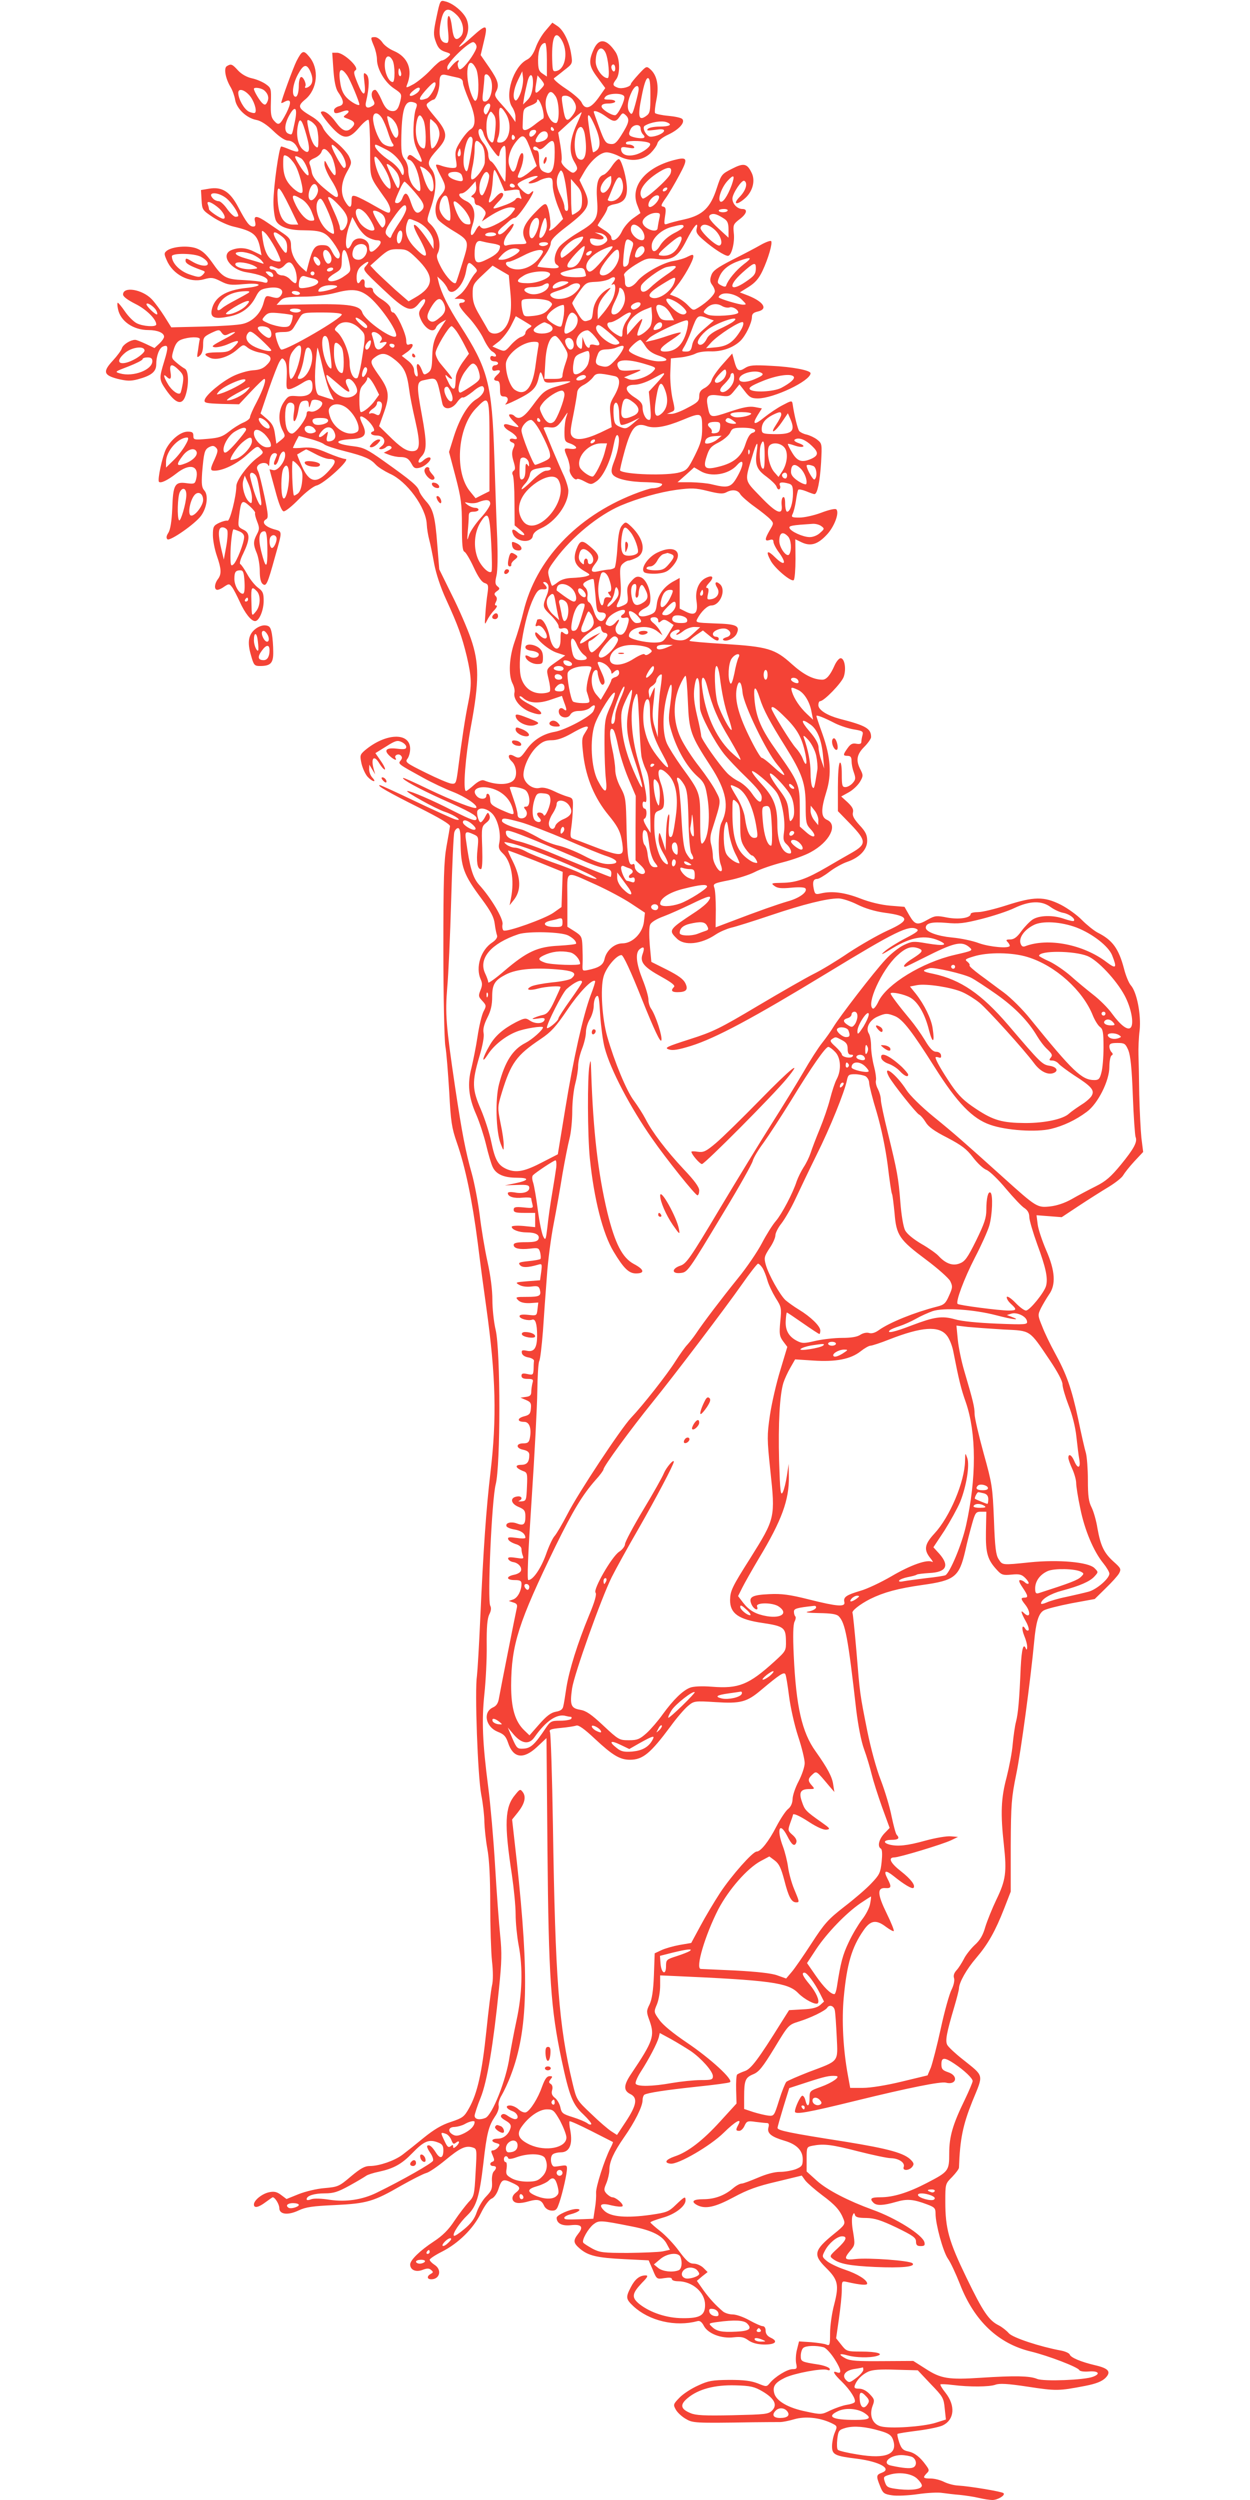 <?xml version="1.0" standalone="no"?>
<!DOCTYPE svg PUBLIC "-//W3C//DTD SVG 20010904//EN"
 "http://www.w3.org/TR/2001/REC-SVG-20010904/DTD/svg10.dtd">
<svg version="1.0" xmlns="http://www.w3.org/2000/svg"
 width="640pt" height="1280pt" viewBox="0 0 640 1280"
 preserveAspectRatio="xMidYMid meet">
<g transform="translate(0,1280) scale(0.1,-0.1)"
fill="#f44336" stroke="none">
<path d="M2235 12713 c-16 -76 -17 -91 -4 -126 11 -31 21 -43 47 -52 32 -10
33 -11 14 -28 -10 -9 -24 -17 -31 -17 -6 0 -32 -22 -56 -48 -24 -26 -63 -58
-86 -72 -39 -21 -42 -22 -35 -4 31 76 5 142 -67 173 -24 10 -51 30 -60 45 -10
14 -26 26 -37 26 -24 0 -24 -1 -5 -47 8 -19 15 -50 15 -67 0 -49 40 -117 86
-148 40 -27 42 -29 34 -64 -11 -46 -23 -58 -52 -51 -17 5 -30 21 -45 57 -12
27 -26 50 -32 50 -18 0 -24 -26 -11 -50 10 -18 9 -24 -1 -31 -28 -18 -42 -10
-35 19 18 78 18 128 2 141 -15 13 -16 9 -10 -43 9 -73 -7 -73 -36 0 -19 47
-21 57 -9 65 20 13 -61 89 -95 89 l-25 0 6 -87 c4 -59 12 -96 23 -113 32 -46
34 -67 5 -74 -14 -4 -25 -13 -25 -21 0 -17 9 -19 43 -6 31 12 43 2 19 -15 -16
-12 -16 -13 3 -20 40 -14 47 -25 29 -45 -27 -30 -50 -22 -85 26 -30 42 -63 64
-76 51 -3 -3 14 -28 37 -56 72 -86 101 -91 159 -23 22 26 44 44 48 39 4 -4 8
-72 8 -151 1 -158 -7 -131 81 -257 14 -20 24 -45 22 -56 -3 -18 -9 -16 -78 23
-41 24 -85 46 -97 50 -20 6 -23 3 -23 -24 0 -39 -11 -39 -33 -2 -25 42 -21 95
9 150 26 46 26 48 10 82 -10 18 -40 51 -67 72 -28 21 -57 54 -65 72 -8 20 -30
42 -57 58 -72 43 -76 53 -34 88 63 52 73 157 20 219 -29 35 -36 33 -65 -23
-17 -34 -78 -201 -78 -214 0 -2 9 1 19 7 32 16 34 -5 7 -59 -32 -61 -39 -66
-62 -40 -16 17 -19 35 -17 95 2 70 1 74 -26 93 -15 11 -47 25 -71 30 -27 6
-53 21 -71 40 -30 33 -36 36 -58 22 -16 -10 -7 -62 19 -106 10 -16 21 -47 24
-67 8 -45 59 -93 108 -102 23 -4 54 -24 87 -56 33 -32 61 -50 76 -50 15 0 31
-10 41 -25 22 -34 14 -39 -31 -21 -21 9 -41 16 -45 16 -11 0 -40 -206 -40
-285 0 -38 6 -81 13 -95 16 -31 65 -49 138 -49 97 -1 116 -9 154 -61 19 -26
35 -55 35 -63 0 -31 -19 -26 -38 11 -16 32 -24 37 -53 37 -37 0 -48 -16 -69
-94 l-11 -43 -26 23 c-34 33 -53 72 -53 112 0 28 -7 39 -37 60 -21 14 -58 40
-82 56 -55 38 -74 40 -65 6 4 -18 2 -25 -9 -25 -20 0 -35 20 -77 99 -42 80
-83 106 -149 95 l-42 -7 3 -51 c3 -50 4 -52 58 -88 30 -20 78 -42 105 -48 103
-24 124 -41 138 -116 l6 -31 -37 18 c-40 21 -78 24 -116 9 -60 -23 -8 -101 76
-114 68 -11 108 -26 108 -43 0 -11 -6 -13 -22 -8 -13 4 -58 9 -101 11 -92 4
-107 13 -162 92 -31 43 -51 60 -81 71 -44 15 -119 9 -149 -12 -15 -12 -16 -16
-2 -48 31 -75 118 -120 191 -99 39 11 48 9 86 -10 37 -19 52 -21 115 -15 44 4
75 3 79 -3 3 -5 -22 -12 -61 -16 -108 -11 -166 -48 -179 -113 -8 -40 15 -49
91 -33 64 13 107 46 135 101 17 33 25 39 66 45 55 8 83 -10 62 -39 -11 -14
-19 -15 -45 -8 -32 9 -33 9 -44 -31 -14 -52 -55 -94 -105 -106 -21 -6 -113
-12 -203 -14 l-164 -4 -35 56 c-19 30 -48 70 -65 88 -49 51 -147 67 -147 24 0
-11 24 -28 63 -48 55 -27 107 -78 107 -105 0 -15 -69 -10 -100 6 -16 8 -43 35
-60 60 -17 25 -34 45 -37 45 -3 0 -3 -14 1 -32 12 -62 78 -108 156 -108 46 0
80 -14 80 -34 0 -7 -11 -23 -24 -35 l-25 -23 -44 21 c-24 11 -48 21 -55 21
-24 0 -62 -24 -68 -43 -3 -11 -24 -39 -46 -63 -53 -57 -48 -75 25 -94 47 -11
65 -12 103 -2 70 19 94 39 94 77 0 44 16 84 35 91 27 11 28 -3 6 -75 -27 -89
-27 -94 9 -147 50 -72 83 -82 100 -29 18 55 16 126 -3 137 -10 5 -29 19 -44
32 -26 22 -26 25 -14 65 9 30 20 45 39 52 39 15 97 16 95 2 -2 -6 -6 -31 -9
-55 -7 -39 -6 -42 9 -29 11 8 17 29 17 55 0 38 3 42 41 61 39 18 42 19 54 1
11 -14 17 -15 34 -7 11 6 26 11 33 11 7 -1 -18 -18 -57 -38 -59 -31 -66 -37
-45 -40 14 -1 46 6 70 17 54 24 63 19 27 -16 -22 -23 -35 -27 -87 -27 -64 -1
-75 -10 -35 -28 33 -15 94 3 138 41 32 28 33 29 55 11 12 -10 40 -21 61 -25
59 -10 71 -30 38 -62 -19 -20 -38 -27 -73 -29 -26 -2 -70 -15 -99 -29 -60 -29
-140 -96 -147 -122 -4 -16 5 -18 86 -21 l90 -2 61 65 c34 36 64 65 68 65 13 0
-5 -53 -39 -119 -19 -35 -34 -70 -34 -77 0 -8 -16 -20 -35 -28 -19 -8 -52 -29
-73 -46 -33 -26 -50 -32 -110 -37 -69 -6 -72 -5 -72 16 0 17 -6 21 -29 21 -36
0 -85 -40 -111 -89 -19 -38 -45 -159 -36 -168 9 -9 44 8 88 42 70 56 120 42
102 -29 -6 -23 -9 -25 -48 -20 -61 9 -70 -7 -74 -129 -3 -68 -10 -109 -20
-125 -10 -15 -12 -26 -5 -33 12 -12 143 79 173 121 30 42 38 105 16 129 -13
15 -15 32 -11 92 9 103 12 117 36 130 17 8 24 8 35 -3 11 -11 10 -20 -6 -57
-25 -53 -25 -61 -2 -61 44 0 116 35 166 81 52 47 54 48 70 30 17 -18 16 -20
-14 -43 -49 -35 -110 -117 -110 -147 0 -51 -33 -182 -45 -177 -7 2 -26 -3 -43
-11 -29 -14 -32 -20 -32 -63 0 -26 9 -73 20 -105 24 -69 25 -95 5 -121 -18
-24 -19 -54 -2 -54 7 0 23 7 36 17 23 15 25 15 39 -3 8 -10 25 -44 39 -74 27
-60 59 -100 79 -100 21 0 44 55 44 104 0 39 -4 49 -29 67 -16 12 -41 43 -55
69 -15 27 -31 50 -36 52 -5 2 1 26 15 53 36 75 36 107 1 123 -28 14 -28 16
-22 69 10 82 15 87 54 52 19 -17 31 -33 28 -36 -2 -3 2 -22 10 -42 13 -33 13
-41 -1 -67 -19 -36 -19 -52 0 -97 8 -20 15 -61 15 -90 0 -36 5 -59 15 -67 18
-15 25 1 62 135 40 143 41 132 -7 146 -45 14 -62 36 -38 50 13 7 12 22 -8 118
-13 60 -27 119 -33 129 -7 13 -7 22 1 30 16 16 45 15 51 0 3 -7 6 -3 6 9 1 33
12 53 28 53 8 0 13 -6 10 -12 -3 -7 -8 -21 -12 -30 -4 -11 -3 -18 4 -18 6 0
14 14 19 32 9 37 32 50 32 18 0 -34 -39 -83 -61 -77 -11 3 -19 4 -19 4 0 -1
13 -49 29 -107 18 -69 33 -106 43 -108 8 -2 43 26 78 62 36 37 75 66 90 70 37
7 178 136 149 136 -11 0 -52 14 -92 31 -58 25 -82 30 -124 27 -29 -3 -53 -3
-53 -1 0 2 7 17 15 33 l15 28 57 -15 c32 -8 65 -21 73 -28 8 -7 56 -23 105
-35 102 -26 132 -39 160 -70 11 -12 43 -32 70 -45 88 -38 187 -174 190 -260 1
-22 7 -58 13 -80 6 -22 17 -77 25 -122 10 -51 32 -119 61 -182 61 -133 81
-189 106 -292 25 -108 26 -145 7 -239 -14 -67 -32 -181 -54 -355 -8 -56 -10
-60 -33 -57 -14 2 -73 27 -131 56 -99 49 -106 54 -93 71 8 10 14 33 14 51 0
86 -125 82 -232 -8 -25 -22 -26 -26 -17 -68 6 -25 20 -55 31 -67 25 -27 49
-31 25 -5 -10 10 -17 29 -17 43 l1 24 15 -25 15 -25 -7 25 c-17 60 1 78 29 30
10 -16 22 -30 27 -30 5 0 -3 19 -19 42 l-29 42 55 34 c47 30 58 33 79 23 13
-6 24 -17 24 -25 0 -12 -10 -14 -50 -9 -55 6 -67 -9 -32 -40 20 -18 37 -23 27
-8 -8 14 15 25 27 13 8 -8 8 -15 -1 -26 -14 -17 -14 -17 115 -88 45 -25 113
-57 152 -72 64 -25 131 -70 120 -82 -8 -8 -116 34 -244 95 -70 34 -128 60
-130 58 -8 -7 78 -54 197 -108 144 -64 179 -84 179 -99 0 -18 -22 -11 -123 40
-103 53 -213 100 -231 100 -19 0 146 -92 193 -107 51 -17 97 -51 51 -38 -14 4
-104 45 -201 91 -96 46 -179 84 -184 84 -21 0 48 -39 200 -115 106 -53 159
-85 159 -95 -1 -8 -9 -55 -18 -104 -13 -72 -16 -168 -16 -525 0 -243 5 -463
10 -496 6 -33 14 -139 20 -235 8 -154 13 -185 39 -260 43 -123 79 -295 107
-513 13 -106 33 -255 44 -332 49 -353 54 -566 21 -845 -22 -189 -36 -388 -52
-745 -6 -137 -14 -270 -17 -295 -12 -74 4 -515 22 -609 9 -46 16 -109 16 -140
1 -31 7 -92 15 -136 10 -52 15 -151 15 -285 0 -113 4 -244 9 -291 6 -52 6
-102 0 -125 -5 -22 -18 -127 -29 -234 -22 -212 -46 -318 -88 -393 -25 -45 -33
-51 -93 -71 -47 -15 -87 -39 -139 -81 -40 -33 -89 -72 -109 -87 -41 -31 -119
-58 -168 -58 -25 0 -47 -12 -96 -53 -60 -51 -66 -54 -134 -60 -40 -3 -99 -17
-134 -31 l-62 -25 -28 21 c-21 16 -36 19 -60 14 -36 -7 -79 -41 -79 -63 0 -20
23 -16 60 12 19 14 35 25 36 25 12 0 34 -36 34 -55 0 -33 43 -39 100 -12 36
17 72 22 185 27 164 8 198 18 340 100 55 31 112 60 127 64 14 3 58 33 98 66
76 63 104 76 140 65 22 -7 22 -9 15 -129 -6 -115 -8 -122 -36 -151 -15 -17
-48 -59 -72 -95 -30 -46 -61 -77 -107 -107 -70 -46 -120 -95 -120 -117 0 -28
29 -41 63 -28 23 9 34 9 44 0 12 -10 12 -13 -1 -20 -22 -12 -20 -28 2 -28 44
0 56 49 17 74 -14 9 -25 21 -25 26 0 5 28 24 62 41 85 43 161 118 200 197 18
37 41 69 55 75 13 5 27 26 34 46 17 53 24 57 69 36 45 -20 49 -30 19 -53 -13
-11 -18 -23 -14 -35 8 -19 34 -22 85 -7 43 12 62 7 75 -22 6 -14 20 -24 36
-26 21 -2 29 3 37 25 15 36 40 139 44 178 3 27 0 30 -22 27 -14 -2 -32 -5 -40
-5 -20 -2 -27 53 -8 64 7 5 25 9 39 9 45 0 62 40 49 112 -5 23 -6 45 -4 47 2
3 53 -20 112 -50 59 -30 108 -55 110 -56 2 0 -4 -15 -13 -32 -30 -58 -76 -202
-73 -229 1 -15 -1 -51 -6 -79 l-8 -53 -49 -2 c-93 -3 -99 -3 -100 7 0 5 15 14
33 18 42 11 60 27 30 27 -33 0 -102 -31 -102 -45 0 -29 28 -43 73 -38 54 6 66
-8 38 -43 -28 -36 -26 -48 9 -78 43 -36 88 -46 228 -53 l123 -6 21 -48 c20
-49 21 -49 59 -43 26 4 39 3 39 -5 0 -6 14 -11 31 -11 74 0 139 -57 139 -121
0 -54 -26 -69 -115 -68 -80 0 -165 28 -221 72 -42 34 -39 54 14 110 28 28 32
37 18 37 -31 0 -55 -19 -76 -60 -27 -52 -26 -61 12 -97 81 -76 216 -108 330
-77 11 3 22 -5 32 -25 21 -39 89 -66 153 -58 37 4 52 1 74 -15 18 -13 44 -21
79 -22 60 -1 77 16 36 35 -17 8 -26 20 -26 36 0 14 -6 23 -15 23 -8 0 -39 14
-68 30 -30 17 -68 30 -85 30 -18 0 -40 7 -50 15 -40 34 -69 66 -101 110 l-33
47 27 23 28 22 -21 21 c-12 12 -34 22 -49 22 -23 0 -37 12 -76 64 -26 36 -70
82 -97 103 -27 21 -49 41 -50 44 0 4 28 14 62 24 63 17 118 59 118 89 0 23 -5
20 -50 -23 -36 -35 -46 -39 -129 -51 -122 -17 -203 -11 -236 20 -34 32 -18 43
38 28 26 -6 50 -8 54 -4 9 9 -33 46 -52 46 -6 0 -19 8 -29 18 -15 17 -15 22
-1 55 8 20 15 50 15 67 0 42 22 90 76 168 54 77 94 157 94 189 0 12 4 24 9 28
17 10 109 24 268 41 87 9 164 19 170 23 21 11 -100 122 -222 204 -68 46 -121
89 -139 115 -29 40 -29 41 -12 81 9 23 16 65 16 94 l0 53 68 -3 c495 -22 586
-34 638 -87 32 -33 90 -63 101 -53 11 12 -8 56 -42 97 -35 42 -43 60 -26 60
13 0 53 -54 79 -106 l21 -42 -20 -18 c-15 -13 -41 -20 -90 -22 l-69 -4 -38
-60 c-119 -191 -157 -242 -189 -252 -17 -6 -35 -14 -39 -18 -4 -4 -6 -39 -5
-78 l2 -70 -83 -91 c-88 -97 -166 -158 -234 -180 -46 -16 -56 -33 -21 -37 39
-5 204 91 272 158 61 60 96 79 75 41 -14 -26 -13 -31 5 -31 9 0 21 12 27 26
11 24 16 26 56 20 25 -3 51 -6 59 -6 9 0 12 -7 7 -24 -7 -29 16 -47 84 -67 61
-18 92 -50 92 -94 0 -32 -4 -38 -35 -51 -19 -7 -55 -14 -81 -14 -29 0 -70 -11
-114 -30 -38 -16 -75 -30 -83 -30 -9 0 -29 -11 -45 -25 -44 -37 -94 -55 -152
-55 -52 0 -64 -12 -31 -30 42 -22 92 -11 187 40 72 39 122 57 221 80 l128 31
18 -25 c10 -13 49 -47 86 -75 69 -51 93 -79 111 -126 8 -22 4 -29 -48 -71
-105 -85 -110 -108 -44 -174 63 -62 69 -88 43 -189 -12 -44 -21 -110 -21 -147
0 -59 -2 -65 -17 -59 -10 5 -46 10 -80 13 l-62 4 -10 -40 c-6 -21 -8 -53 -5
-71 6 -28 4 -31 -18 -31 -27 0 -91 -39 -117 -72 -16 -19 -17 -19 -61 -1 -34
13 -70 18 -145 18 -88 -1 -108 -4 -161 -29 -34 -15 -77 -43 -95 -62 -32 -33
-33 -36 -19 -61 8 -15 31 -36 50 -47 37 -22 43 -23 345 -18 66 1 129 1 140 1
11 0 43 6 70 14 57 17 131 9 189 -18 34 -16 34 -17 20 -50 -8 -19 -14 -50 -14
-70 0 -43 14 -50 130 -64 114 -15 178 -51 126 -71 -30 -11 -31 -17 -10 -69 14
-36 20 -41 61 -47 25 -4 85 -1 133 6 48 7 105 10 126 6 22 -3 62 -8 89 -10 28
-3 70 -9 95 -15 25 -6 57 -11 71 -11 27 0 68 24 57 35 -7 8 -176 36 -233 39
-22 1 -54 10 -72 19 -18 9 -48 17 -68 17 -39 0 -42 4 -20 27 14 13 13 18 -4
41 -30 42 -58 64 -92 71 -25 5 -34 14 -45 46 -7 21 -11 41 -9 43 2 3 49 10
104 17 55 7 112 19 128 27 60 29 66 101 14 167 -17 21 -28 40 -26 43 2 2 30 1
62 -3 87 -11 188 -10 219 1 21 8 62 6 167 -10 144 -22 157 -22 292 4 57 11 86
23 104 40 32 32 18 50 -52 66 -72 17 -125 39 -130 55 -3 7 -23 16 -44 20 -109
20 -248 66 -268 89 -11 13 -34 31 -51 40 -51 25 -81 69 -166 245 -90 186 -108
250 -108 388 0 92 0 92 35 127 19 20 35 41 35 48 5 146 20 218 68 338 59 144
63 126 -50 217 -37 29 -72 62 -78 73 -11 21 -4 60 36 195 13 44 24 87 24 95 1
30 38 97 88 155 60 70 98 137 144 255 l33 85 0 235 c1 214 4 247 28 365 24
115 74 488 92 680 9 99 22 143 48 159 12 8 76 24 142 37 l120 22 56 55 c31 30
62 64 69 77 11 21 9 26 -28 59 -50 45 -67 82 -83 171 -6 39 -20 87 -30 107
-15 29 -19 59 -19 140 0 57 -5 119 -10 138 -6 19 -24 98 -40 176 -34 157 -59
228 -120 339 -23 42 -52 102 -64 134 -23 56 -23 59 -6 94 10 19 28 50 41 69
36 50 32 121 -15 228 -20 47 -40 106 -43 131 l-6 47 65 -5 64 -5 89 59 c50 33
118 76 153 97 34 21 67 47 73 59 7 12 32 44 57 71 l45 48 -9 72 c-4 39 -9 139
-11 221 -1 83 -3 175 -4 205 -1 30 1 87 6 125 8 80 -14 195 -45 230 -10 11
-26 49 -35 85 -27 103 -59 147 -135 185 -19 10 -55 39 -80 64 -25 26 -74 61
-109 79 -86 43 -137 42 -277 -3 -59 -19 -125 -35 -146 -35 -21 0 -38 -4 -38
-9 0 -21 -59 -30 -120 -19 -55 11 -63 10 -99 -10 -54 -31 -66 -28 -95 21 l-25
44 -74 6 c-46 4 -105 18 -153 37 -80 31 -144 39 -200 26 -29 -7 -32 -5 -38 25
-7 35 -1 49 19 49 7 0 35 16 61 36 26 20 67 43 91 51 64 22 103 63 103 108 0
30 -8 47 -39 80 -29 32 -38 49 -34 65 4 16 -3 29 -27 52 l-33 30 38 21 c22 12
47 36 58 54 17 29 17 34 3 62 -25 47 -20 78 19 117 19 19 35 42 35 50 0 44
-26 59 -162 94 -63 17 -108 45 -108 70 0 11 4 20 9 20 20 0 110 93 121 125 14
41 4 95 -16 95 -8 0 -22 -17 -31 -37 -22 -50 -42 -73 -62 -73 -47 0 -97 26
-157 80 -86 78 -123 89 -346 103 -98 6 -178 13 -178 16 0 3 16 17 35 30 l34
23 32 -26 c32 -27 49 -33 49 -16 0 6 -7 10 -15 10 -8 0 -15 6 -15 14 0 19 52
36 73 24 24 -13 21 -35 -5 -41 -12 -4 -19 -9 -16 -13 14 -13 59 7 70 32 18 40
-1 49 -112 52 -98 4 -100 4 -89 25 19 36 51 67 71 67 46 0 78 81 43 110 -21
18 -29 6 -13 -19 16 -26 1 -54 -31 -59 -21 -3 -22 -1 -16 27 5 22 3 31 -6 31
-7 0 -2 11 11 25 28 29 20 43 -14 27 -38 -17 -58 -65 -50 -118 9 -62 -6 -79
-52 -57 l-34 17 0 78 0 79 -27 -15 c-51 -26 -85 -71 -90 -119 -5 -39 -9 -45
-39 -56 -56 -20 -76 7 -24 34 25 13 30 22 30 51 0 49 -24 101 -51 109 -18 6
-28 1 -47 -21 -20 -22 -23 -35 -19 -70 4 -37 1 -43 -20 -53 -38 -17 -43 -13
-26 20 12 24 14 50 10 104 -4 62 -3 76 12 89 10 9 23 16 30 16 6 0 25 7 41 15
50 26 37 96 -27 158 -29 27 -30 27 -48 7 -13 -15 -19 -43 -24 -114 -3 -52 -10
-98 -14 -103 -5 -4 -18 -9 -30 -9 -12 -1 -37 -5 -54 -9 -39 -9 -43 4 -13 42
23 30 17 47 -31 87 -39 33 -50 30 -68 -17 -18 -50 -8 -81 36 -108 38 -22 38
-22 13 -30 -14 -4 -46 -7 -71 -8 -31 -1 -55 -8 -73 -22 -15 -12 -29 -20 -30
-18 -2 2 -9 21 -14 41 -10 36 -8 41 32 95 85 115 220 225 333 274 90 38 199
69 286 81 77 10 97 10 161 -6 56 -14 77 -16 94 -7 31 17 60 13 72 -9 6 -10 38
-39 73 -64 35 -25 71 -54 81 -65 18 -20 18 -21 -3 -56 -26 -45 -27 -58 -1 -50
14 5 20 2 20 -9 0 -9 13 -35 30 -57 40 -56 27 -70 -21 -23 -40 40 -50 34 -24
-15 20 -40 107 -113 119 -101 5 5 9 54 9 109 l-1 100 33 -16 c45 -21 81 -11
127 38 39 40 67 114 50 131 -5 5 -35 -1 -77 -17 -37 -14 -87 -25 -112 -25 -38
0 -43 2 -35 18 5 9 13 40 17 67 4 28 9 53 12 57 2 4 20 1 40 -7 19 -8 39 -15
43 -15 15 0 28 64 34 162 5 95 5 97 -20 117 -14 11 -38 22 -54 26 -16 3 -33
12 -38 18 -8 10 -26 83 -34 140 -3 17 -7 16 -52 -8 -27 -14 -68 -42 -93 -62
-51 -42 -64 -38 -34 11 l22 35 -37 7 c-28 5 -59 -1 -128 -24 -98 -33 -101 -33
-112 25 -11 56 -1 66 58 58 50 -7 53 -6 78 25 l26 32 28 -36 c23 -30 33 -36
66 -36 81 0 270 90 270 129 0 15 -94 33 -202 38 -90 5 -111 3 -133 -11 -32
-21 -42 -15 -55 34 l-11 40 -49 -55 c-27 -30 -52 -66 -56 -80 -3 -14 -19 -32
-35 -41 -22 -11 -29 -22 -29 -43 0 -24 -8 -32 -60 -59 -33 -18 -70 -32 -83
-31 l-22 0 21 9 c21 8 21 10 7 70 -7 34 -13 94 -11 133 l3 72 50 5 c28 3 61
12 75 19 14 8 47 13 77 12 57 -2 114 17 152 52 28 26 60 92 61 124 0 16 8 23
30 28 53 12 31 49 -48 81 l-44 17 45 28 c33 21 52 42 71 82 30 64 53 144 44
153 -4 3 -29 -6 -55 -21 -26 -15 -91 -49 -145 -76 -77 -40 -98 -55 -106 -78
-8 -22 -7 -34 3 -48 8 -10 15 -25 15 -34 0 -17 -38 -55 -83 -83 -28 -17 -28
-17 -55 11 -15 16 -42 35 -59 42 l-33 13 34 42 c38 46 86 132 86 153 0 11 -5
11 -29 -1 -16 -9 -48 -18 -72 -22 -54 -8 -156 -65 -187 -105 -29 -36 -62 -39
-62 -5 0 13 -2 30 -5 38 -2 8 20 28 56 51 56 34 64 37 113 31 77 -9 108 10
151 96 36 71 63 103 52 60 -5 -19 2 -31 35 -59 48 -42 108 -81 125 -81 18 0
36 68 30 117 -4 41 -2 46 29 70 38 28 44 53 15 53 -26 0 -51 26 -51 53 0 26
49 99 61 91 19 -11 8 -49 -23 -81 -41 -42 -14 -46 30 -5 37 35 50 89 30 128
-23 47 -40 51 -100 20 -53 -27 -55 -29 -78 -99 -32 -100 -72 -139 -165 -160
-38 -8 -78 -19 -88 -23 -17 -6 -18 -3 -12 39 6 37 4 46 -9 49 -14 2 -12 9 12
43 16 22 47 75 70 118 47 87 43 96 -29 77 -148 -39 -225 -137 -185 -233 l15
-38 -38 -27 c-21 -15 -47 -45 -57 -67 -19 -41 -54 -60 -54 -30 0 8 -16 25 -35
36 -19 12 -35 23 -35 25 0 2 11 20 25 40 14 20 25 42 25 49 0 7 16 16 35 19
48 9 65 30 65 80 0 47 -25 142 -40 151 -5 3 -21 -12 -36 -34 -14 -22 -34 -43
-44 -46 -29 -9 -39 -48 -33 -129 7 -94 -2 -110 -97 -167 -39 -23 -81 -55 -95
-71 -25 -30 -34 -82 -15 -93 24 -15 6 -22 -42 -17 -29 2 -54 6 -56 7 -2 2 13
24 32 50 20 25 36 57 36 70 0 16 21 39 80 84 119 92 128 113 88 195 l-21 44
26 45 c33 56 81 97 113 97 14 0 43 -9 66 -21 56 -29 118 -22 159 17 16 16 32
38 35 50 3 13 24 30 56 45 55 26 88 63 71 80 -6 6 -38 13 -72 16 -34 3 -64 10
-67 14 -3 5 0 36 7 69 14 70 3 125 -31 155 -20 18 -21 17 -60 -25 -22 -24 -40
-46 -40 -50 0 -14 -46 -27 -67 -19 -27 10 -28 17 -8 43 21 28 19 105 -3 139
-46 69 -85 74 -112 15 -28 -62 -25 -87 20 -146 l39 -53 -35 -50 c-40 -55 -68
-63 -86 -24 -6 14 -43 46 -81 71 -38 25 -65 49 -61 53 5 4 29 22 52 41 43 33
44 34 37 79 -9 65 -39 126 -70 147 l-27 18 -34 -40 c-19 -21 -42 -61 -51 -87
-12 -33 -27 -54 -46 -63 -69 -36 -115 -182 -75 -242 10 -15 18 -38 17 -52 l0
-25 -17 25 c-9 14 -34 44 -55 67 -32 35 -37 45 -28 62 19 34 12 58 -33 124
l-45 65 14 59 c25 102 20 105 -60 33 -57 -52 -85 -68 -46 -26 30 32 37 85 17
124 -19 36 -70 77 -107 85 -25 7 -26 5 -44 -80z m106 8 c31 -32 40 -86 17
-109 -24 -24 -36 -12 -43 43 -10 86 -30 83 -22 -3 6 -56 4 -72 -6 -72 -36 0
-46 46 -26 126 14 54 37 58 80 15z m533 -123 c36 -57 23 -149 -23 -161 -19 -5
-21 -1 -23 36 -6 130 12 179 46 125z m-434 -38 c0 -18 -45 -86 -72 -108 -13
-10 -17 -10 -22 4 -3 9 -4 20 0 25 12 21 -12 7 -33 -18 -20 -25 -22 -26 -23
-8 0 26 115 136 135 129 8 -4 15 -14 15 -24z m360 -66 l0 -86 -22 15 c-19 12
-23 24 -23 70 0 51 15 87 36 87 5 0 9 -39 9 -86z m299 39 c16 -30 25 -133 12
-133 -26 0 -61 49 -61 84 0 62 27 89 49 49z m-1089 -42 c13 -25 13 -111 1
-111 -20 0 -41 46 -41 87 0 47 21 59 40 24z m427 -42 c15 -28 17 -137 3 -159
-7 -12 -12 -7 -24 20 -42 101 -23 226 21 139z m-848 -15 c14 -32 14 -57 -1
-72 -13 -13 -32 -17 -25 -4 8 12 -12 54 -23 47 -5 -3 -10 -21 -10 -40 0 -41
-9 -67 -21 -59 -17 10 -9 67 17 114 28 52 44 55 63 14z m1561 15 c0 -11 -4
-17 -10 -14 -5 3 -10 13 -10 21 0 8 5 14 10 14 6 0 10 -9 10 -21z m-1097 -19
c3 -11 1 -20 -4 -20 -5 0 -9 9 -9 20 0 11 2 20 4 20 2 0 6 -9 9 -20z m-275
-17 c15 -22 62 -134 62 -148 0 -11 -42 11 -65 35 -19 20 -29 43 -34 84 -9 64
5 75 37 29z m887 -90 c-9 -24 -21 -41 -26 -37 -16 9 -10 57 13 104 l22 45 4
-34 c2 -19 -4 -54 -13 -78z m-324 80 c20 -4 29 -12 29 -25 0 -11 14 -50 30
-88 36 -82 39 -134 10 -152 -12 -7 -35 -34 -52 -61 -26 -41 -29 -53 -24 -92 7
-43 6 -45 -18 -45 -13 0 -37 5 -52 10 -15 6 -29 9 -31 6 -3 -2 7 -26 21 -52
32 -60 32 -69 1 -106 -27 -31 -33 -84 -15 -118 5 -10 36 -34 68 -54 97 -59 96
-55 60 -171 -17 -55 -32 -101 -34 -103 -9 -12 -47 27 -73 74 -23 43 -28 61
-21 75 23 42 5 113 -37 152 -19 17 -19 18 3 84 30 87 31 161 4 196 -25 31 -19
48 32 104 53 59 51 86 -14 163 -49 59 -51 63 -33 76 10 8 22 14 25 14 12 0 30
50 30 84 0 40 8 49 38 41 14 -3 37 -9 53 -12z m169 -2 c21 -40 3 -121 -28
-121 -12 0 -14 10 -8 53 3 28 6 60 6 70 0 23 17 22 30 -2z m218 -43 c-4 -34
-12 -56 -28 -71 l-22 -22 6 40 c4 22 12 57 17 78 14 54 32 36 27 -25z m41 -14
c-28 -30 -33 -25 -24 27 l7 43 20 -23 c18 -24 18 -24 -3 -47z m561 -33 c0 -81
-2 -91 -22 -105 -38 -27 -44 -5 -23 99 12 63 23 95 32 95 10 0 13 -22 13 -89z
m-1100 59 c0 -20 -29 -68 -45 -74 -44 -16 -46 -5 -9 38 40 45 54 54 54 36z
m-96 -47 c-34 -25 -51 -14 -19 12 19 16 31 20 34 13 2 -6 -4 -17 -15 -25z
m1136 20 c0 -9 -8 -43 -17 -76 -15 -54 -18 -58 -30 -41 -15 20 -10 61 13 107
16 30 34 36 34 10z m-1918 -5 c21 -18 27 -39 16 -61 -8 -15 -12 -16 -24 -6
-14 12 -44 62 -44 74 0 10 36 5 52 -7z m-77 -24 c24 -25 42 -80 31 -91 -3 -4
-17 -1 -31 5 -25 12 -55 65 -55 97 0 23 28 18 55 -11z m1569 -6 c21 -30 22
-138 2 -138 -35 0 -65 85 -47 133 13 33 25 34 45 5z m352 -2 c6 -17 -32 -96
-47 -96 -21 0 -69 31 -69 45 0 10 11 15 35 15 19 0 35 5 35 10 0 6 -14 10 -31
10 -27 0 -30 2 -19 15 16 19 89 20 96 1z m-262 -18 c21 -30 20 -50 -5 -82 -27
-34 -36 -26 -47 47 -9 55 -8 57 14 57 13 0 30 -10 38 -22z m-154 -54 c5 -23 5
-40 0 -42 -5 -2 -26 -17 -46 -33 -40 -31 -60 -33 -58 -6 0 10 1 34 2 55 2 34
6 39 37 51 19 7 35 17 35 24 0 24 22 -11 30 -49z m-656 40 c12 -5 13 -11 5
-32 -6 -15 -11 -59 -12 -98 -1 -57 3 -80 24 -122 28 -57 25 -63 -16 -31 -22
18 -29 20 -36 8 -6 -9 -4 -15 6 -17 21 -5 45 -55 54 -113 8 -52 3 -59 -24 -32
-22 21 -35 57 -35 95 0 16 -8 40 -19 53 -15 20 -18 39 -16 123 4 144 20 185
69 166z m386 -15 c0 -6 -5 -20 -11 -31 -9 -16 -13 -18 -19 -7 -5 7 -4 21 1 31
11 20 29 24 29 7z m-1001 -85 c-15 -70 -12 -66 -33 -58 -22 9 -20 49 6 95 30
54 43 36 27 -37z m1081 44 c36 -59 17 -148 -30 -148 -17 0 -18 3 -8 31 6 17 8
57 5 90 -6 67 4 74 33 27z m-54 -82 c-7 -69 -12 -78 -32 -52 -17 24 -18 99 -3
128 11 21 12 21 26 2 11 -14 13 -35 9 -78z m417 28 c-37 -81 -41 -143 -14
-190 19 -32 20 -39 8 -51 -12 -12 -18 -10 -46 13 -19 16 -30 33 -26 41 3 9 0
44 -6 80 l-11 64 58 53 c33 30 60 53 62 51 1 -1 -10 -28 -25 -61z m147 41 c42
-31 53 -31 73 -2 14 20 16 21 32 6 20 -20 16 -38 -25 -103 -25 -39 -34 -46
-56 -43 -23 3 -30 14 -55 82 -16 43 -29 80 -29 82 0 11 31 -1 60 -22z m-1144
-10 c8 -13 22 -45 30 -71 8 -26 19 -53 25 -60 19 -23 -35 -17 -55 5 -22 24
-45 87 -46 124 0 34 24 36 46 2z m73 -32 c14 -30 14 -60 1 -68 -10 -6 -32 36
-44 88 -6 25 -5 27 13 15 11 -6 24 -23 30 -35z m139 22 c14 -31 16 -145 3
-145 -34 0 -53 80 -35 148 8 29 18 28 32 -3z m878 -30 c28 -64 31 -107 9 -125
-9 -7 -17 -11 -19 -9 -3 5 -26 158 -26 177 0 25 12 11 36 -43z m-1476 -51 c21
-75 14 -100 -20 -69 -24 22 -35 72 -25 121 9 48 21 35 45 -52z m50 46 c5 -10
10 -40 10 -66 0 -39 -2 -45 -14 -34 -16 12 -30 52 -40 108 -5 30 -4 32 14 22
11 -6 24 -19 30 -30z m610 18 c11 -12 20 -35 20 -53 0 -30 -23 -75 -39 -75 -4
0 -8 34 -9 75 -2 41 -1 75 2 75 3 0 14 -10 26 -22z m1184 6 c31 -12 15 -22
-35 -22 -28 0 -56 -5 -62 -12 -9 -9 -1 -10 36 -5 32 5 47 4 47 -4 0 -13 -41
-31 -69 -31 -21 0 -46 46 -30 56 31 19 88 28 113 18z m-134 -32 c0 -10 5 -23
12 -30 18 -18 4 -24 -36 -17 -38 8 -42 15 -26 46 14 24 50 25 50 1z m-445 -2
c3 -5 1 -10 -4 -10 -6 0 -11 5 -11 10 0 6 2 10 4 10 3 0 8 -4 11 -10z m159
-27 c15 -93 2 -147 -31 -127 -33 21 -24 164 11 164 8 0 16 -16 20 -37z m-518
1 c4 -15 23 -49 43 -76 33 -45 36 -46 39 -24 2 14 10 30 18 36 12 11 14 -1 14
-84 0 -53 -2 -96 -4 -96 -3 0 -17 22 -32 49 -14 28 -33 52 -40 55 -8 3 -14 19
-14 35 0 17 -11 42 -25 59 -25 30 -34 72 -15 72 5 0 13 -12 16 -26z m263 0
c-6 -8 -15 -14 -20 -14 -14 0 -11 28 4 33 20 7 29 -4 16 -19z m66 -8 c0 -12
-10 -23 -28 -29 -37 -12 -44 -4 -23 28 19 30 51 30 51 1z m-170 -5 c3 -5 1
-12 -5 -16 -5 -3 -10 1 -10 9 0 18 6 21 15 7z m88 -84 l25 -67 -36 -30 c-20
-17 -42 -30 -49 -30 -16 0 -16 0 2 43 17 41 20 91 5 82 -6 -3 -15 -26 -21 -51
-13 -51 -25 -56 -40 -16 -14 35 2 90 38 132 33 39 42 31 76 -63z m-303 65 c0
-23 -19 -132 -26 -152 -5 -11 -9 -9 -16 10 -15 40 8 160 32 160 5 0 10 -8 10
-18z m43 -19 c16 -18 21 -46 19 -95 -2 -30 -56 -98 -68 -85 -4 4 -2 30 4 58 7
28 12 70 12 95 0 47 8 54 33 27z m377 -42 c0 -82 -13 -114 -43 -105 -30 9 -37
22 -37 72 0 31 -4 42 -15 42 -8 0 -15 5 -15 10 0 13 13 13 27 -1 7 -7 18 -3
36 15 39 39 47 33 47 -33z m487 45 c13 -13 -42 -53 -82 -60 -39 -8 -65 5 -65
31 0 11 8 12 36 7 27 -5 35 -4 30 5 -4 6 -16 11 -27 11 -12 0 -17 4 -13 11 7
12 109 8 121 -5z m-1588 -41 c29 -33 42 -85 22 -85 -4 0 -23 27 -40 60 -36 67
-29 78 18 25z m241 8 c53 -28 95 -86 87 -121 -3 -13 -7 -11 -17 10 -7 15 -31
40 -54 55 -41 27 -75 61 -76 76 0 11 3 9 60 -20z m-288 -24 c21 -29 37 -116
19 -105 -6 4 -20 24 -31 44 -17 34 -19 35 -19 12 0 -14 15 -50 34 -80 35 -54
46 -95 24 -88 -7 2 -36 24 -64 48 -35 30 -54 55 -58 75 -3 17 -8 37 -12 46 -4
12 3 20 24 29 17 7 33 21 37 32 7 23 22 20 46 -13z m664 -6 c-11 -11 -17 4 -9
23 7 18 8 18 11 1 2 -10 1 -21 -2 -24z m-846 -46 c22 -35 47 -134 37 -143 -10
-11 -57 25 -77 59 -13 21 -20 50 -20 85 0 50 1 52 21 42 11 -6 29 -26 39 -43z
m30 33 c16 -8 40 -58 40 -82 0 -16 -20 3 -45 43 -33 52 -32 59 5 39z m413 -27
c30 -44 47 -86 47 -115 0 -17 -3 -18 -15 -8 -25 21 -53 73 -63 118 -12 52 -3
53 31 5z m83 -54 c10 -20 13 -41 9 -58 -6 -24 -9 -21 -36 38 -16 35 -29 66
-29 68 0 14 43 -23 56 -48z m168 -1 c18 -25 22 -88 6 -88 -11 0 -28 30 -40 69
-4 14 -11 34 -15 45 -7 16 -6 17 13 7 12 -6 28 -21 36 -33z m1229 3 c-11 -29
-133 -137 -143 -127 -30 30 5 86 84 135 50 31 71 28 59 -8z m-873 -35 l23 -54
38 5 c24 4 39 2 39 -5 0 -6 3 -18 7 -28 5 -12 3 -15 -6 -9 -8 4 -17 2 -21 -5
-4 -7 -25 -19 -46 -27 -79 -29 -81 -28 -45 11 24 24 32 39 25 46 -7 7 -19 0
-38 -21 -32 -35 -41 -34 -26 6 6 15 11 51 13 81 1 30 5 54 9 54 3 0 16 -24 28
-54z m340 -48 c12 -94 12 -108 0 -108 -5 0 -10 9 -10 20 0 12 -9 38 -20 60
-22 44 -25 81 -9 112 10 19 12 19 20 5 5 -9 14 -49 19 -89z m-536 76 c11 -30
7 -36 -21 -29 -57 14 -66 45 -13 45 16 0 30 -7 34 -16z m140 1 c6 -16 -24
-105 -36 -105 -16 0 -19 49 -4 84 16 38 30 46 40 21z m226 -25 c-26 -14 -30
-19 -15 -19 11 0 31 6 45 14 14 8 35 14 48 15 19 0 22 -5 22 -40 0 -22 12 -69
26 -105 l27 -66 -29 -30 c-27 -28 -52 -40 -39 -19 9 14 -3 101 -16 120 -8 12
-20 3 -64 -43 -57 -60 -68 -94 -45 -138 10 -17 7 -19 -34 -19 -24 0 -51 -3
-60 -6 -25 -10 -20 30 9 64 14 17 25 36 25 43 -1 8 -13 -1 -29 -18 -27 -32
-51 -43 -51 -23 0 6 10 18 22 28 11 9 28 24 37 32 9 8 21 15 28 15 7 0 32 30
57 68 40 60 48 85 19 56 -7 -7 -18 -3 -37 14 -14 13 -26 28 -26 33 0 11 68 42
95 43 14 0 10 -5 -15 -19z m400 -4 c0 -33 -35 -75 -50 -60 -18 18 13 72 48 83
1 1 2 -10 2 -23z m60 -32 c0 -39 -29 -74 -61 -74 -11 0 -19 4 -17 8 2 4 14 33
27 65 19 45 27 54 38 46 7 -6 13 -27 13 -45z m556 8 c-21 -57 -47 -95 -59 -83
-13 13 8 73 39 106 32 35 38 28 20 -23z m-766 -77 c0 -34 -5 -47 -22 -59 -12
-9 -25 -16 -28 -16 -3 0 -6 41 -6 92 l-1 92 28 -32 c23 -25 29 -42 29 -77z
m-856 41 c48 -56 54 -74 34 -94 -22 -22 -36 -12 -53 38 -18 56 -31 62 -45 25
-5 -14 -17 -25 -26 -25 -17 0 -16 6 14 72 9 21 20 38 23 38 4 0 27 -24 53 -54z
m299 -12 c-11 -8 -13 -13 -5 -14 6 0 12 -9 12 -20 0 -11 6 -20 13 -20 8 0 22
-9 31 -19 15 -16 16 -23 5 -42 l-12 -23 34 23 c50 33 98 53 121 49 20 -3 19
-4 -3 -32 -23 -29 -110 -76 -141 -76 -9 0 -18 6 -21 13 -2 6 -12 -4 -22 -23
-23 -43 -33 -23 -15 30 19 57 6 102 -32 120 -35 16 -49 40 -24 40 9 0 28 14
43 31 l28 31 3 -27 c2 -17 -3 -32 -15 -41z m-795 27 c4 -24 -25 -64 -39 -55
-22 13 1 89 24 81 7 -2 13 -14 15 -26z m1007 19 c3 -5 -1 -10 -9 -10 -9 0 -16
5 -16 10 0 6 4 10 9 10 6 0 13 -4 16 -10z m-1151 -111 l43 -89 -27 0 c-47 0
-72 39 -78 121 -6 92 4 86 62 -32z m1931 91 c-3 -5 -11 -10 -16 -10 -6 0 -7 5
-4 10 3 6 11 10 16 10 6 0 7 -4 4 -10z m-2255 -46 c27 -23 60 -72 60 -89 0 -3
-6 -5 -14 -5 -8 0 -27 18 -43 40 -15 22 -35 40 -43 40 -9 0 -21 5 -28 12 -37
37 24 38 68 2z m385 -4 c20 -12 39 -37 49 -60 20 -50 20 -50 -2 -50 -22 0 -53
32 -76 77 -28 57 -22 64 29 33z m748 3 c13 -47 18 -113 8 -113 -20 0 -51 40
-51 66 0 49 33 84 43 47z m1080 0 c-6 -19 -32 -43 -45 -43 -14 0 -9 28 8 44
21 22 45 21 37 -1z m-1666 -148 c6 -36 5 -37 -15 -26 -55 29 -92 136 -59 170
10 10 18 0 40 -48 15 -32 31 -76 34 -96z m32 110 c42 -45 49 -71 31 -106 -13
-23 -30 -25 -30 -4 0 9 -13 45 -30 82 -16 36 -30 67 -30 69 0 14 23 -2 59 -41z
m-616 -13 c25 -24 36 -52 20 -52 -14 0 -73 40 -73 49 0 5 -3 17 -6 25 -9 23
23 10 59 -22z m1244 6 c18 -18 35 -46 39 -61 6 -26 4 -28 -17 -25 -23 3 -47
39 -64 96 -9 31 6 28 42 -10z m-287 -7 c0 -10 -15 -41 -33 -67 -18 -27 -37
-58 -41 -68 -6 -18 -8 -18 -22 -4 -19 18 -12 34 43 111 37 50 53 59 53 28z
m-211 -20 c24 -24 54 -81 47 -88 -13 -13 -58 11 -76 40 -36 58 -15 92 29 48z
m1856 10 c-6 -11 -45 -10 -45 1 0 4 12 8 26 8 14 0 23 -4 19 -9z m-1766 -20
c19 -19 19 -55 0 -66 -6 -5 -49 67 -49 82 0 11 33 0 49 -16z m1416 -23 c-4
-18 -7 -39 -8 -45 -1 -32 -77 -2 -77 30 0 21 38 47 68 47 22 0 24 -3 17 -32z
m333 2 c17 -11 22 -24 22 -56 l0 -41 -50 46 c-51 47 -60 66 -37 74 14 5 33 -2
65 -23z m-1828 -93 c15 -9 38 -17 49 -17 26 0 27 -14 1 -40 -27 -27 -40 -25
-40 5 0 46 -69 62 -88 20 -31 -68 -43 5 -15 86 l17 48 24 -43 c13 -23 36 -50
52 -59z m880 76 c0 -30 -24 -83 -37 -83 -18 0 -17 60 3 88 16 24 34 21 34 -5z
m40 -18 c0 -31 -26 -73 -37 -61 -8 8 20 105 29 100 4 -3 8 -20 8 -39z m-667
21 c46 -19 87 -70 87 -109 l0 -32 -26 40 c-66 100 -102 115 -50 21 57 -102 47
-126 -23 -51 -41 44 -52 85 -35 129 7 19 7 19 47 2z m1147 -36 c22 -22 27 -60
7 -60 -25 0 -57 31 -57 56 0 30 22 32 50 4z m220 10 c0 -5 -22 -21 -49 -34
-30 -16 -56 -39 -70 -61 -24 -42 -47 -41 -44 1 3 35 50 79 102 92 49 13 61 14
61 2z m160 -17 c30 -28 44 -73 24 -80 -17 -6 -104 76 -97 92 8 23 40 18 73
-12z m-2250 -94 c17 -33 29 -63 26 -66 -3 -3 -16 -3 -30 1 -31 8 -51 44 -61
111 -7 49 -7 50 13 32 11 -10 34 -45 52 -78z m650 69 c0 -13 -4 -29 -9 -37
-13 -20 -24 4 -17 35 8 30 26 32 26 2z m-616 -9 c19 -15 26 -30 26 -55 0 -43
-8 -39 -48 25 -34 55 -25 67 22 30z m1096 11 c0 -5 -14 -10 -31 -10 -17 0 -28
4 -24 10 3 6 17 10 31 10 13 0 24 -4 24 -10z m564 -13 c9 -15 7 -21 -9 -33
-27 -20 -69 -14 -73 10 -4 16 0 18 32 12 41 -8 50 9 14 24 l-23 10 24 -3 c13
-1 29 -10 35 -20z m-124 -16 c-10 -20 -92 -91 -104 -91 -3 0 -6 8 -6 18 0 22
45 67 80 81 37 14 42 13 30 -8z m510 7 c0 -7 -9 -28 -20 -45 -20 -33 -51 -47
-88 -41 -17 2 -11 11 35 51 56 48 73 56 73 35z m-256 -57 c-7 -20 -13 -46 -14
-57 0 -12 -7 -25 -16 -28 -15 -6 -16 1 -11 59 8 79 12 88 36 73 16 -10 16 -15
5 -47z m-711 32 c20 -3 37 -9 37 -13 0 -25 -18 -44 -63 -66 -54 -28 -67 -23
-67 26 0 51 11 72 34 65 11 -3 38 -9 59 -12z m282 -3 c-3 -5 -15 -10 -26 -10
-10 0 -19 5 -19 10 0 6 12 10 26 10 14 0 23 -4 19 -10z m-928 -16 c10 -26 -14
-64 -41 -64 -29 0 -39 21 -26 55 11 29 57 35 67 9z m1107 -36 c-16 -46 -37
-68 -66 -68 -12 0 -16 5 -11 18 7 20 73 92 85 92 4 0 0 -19 -8 -42z m145 25
c-71 -91 -103 -122 -116 -112 -32 27 6 82 77 113 46 20 55 20 39 -1z m171 -3
c0 -19 -36 -47 -47 -36 -4 3 -1 17 5 31 14 30 42 33 42 5z m-1169 -41 c96 -93
94 -146 -8 -204 l-31 -18 -69 60 c-37 34 -81 75 -98 92 l-29 31 48 43 c42 37
54 42 95 41 41 0 51 -5 92 -45z m527 43 c15 -10 -55 -52 -88 -52 -23 0 -23 0
-4 21 29 33 68 46 92 31z m512 -30 c0 -44 -46 -101 -82 -102 -30 0 -20 32 24
87 45 55 58 58 58 15z m-1480 7 c13 -22 7 -49 -10 -49 -6 0 -15 12 -20 26 -17
43 9 62 30 23z m85 4 c4 -10 11 -35 15 -56 7 -36 5 -39 -29 -62 -36 -26 -81
-33 -81 -15 0 6 16 20 35 31 32 19 35 25 35 70 0 49 12 64 25 32z m1005 8 c0
-4 -9 -20 -21 -35 -39 -49 -105 -69 -150 -46 -23 13 -25 30 -4 30 9 0 41 14
72 30 54 29 103 39 103 21z m242 -13 c-6 -6 -15 -8 -19 -4 -4 4 -1 11 7 16 19
12 27 3 12 -12z m-1729 -1 c18 -8 39 -22 47 -32 14 -17 13 -18 -5 -11 -11 4
-46 14 -77 23 -57 16 -69 33 -22 33 14 0 39 -6 57 -13z m-264 -12 c16 -8 31
-21 34 -30 9 -23 -38 -19 -79 6 -30 18 -34 19 -34 4 0 -14 21 -26 84 -49 18
-6 18 -8 4 -23 -15 -14 -21 -14 -68 2 -50 17 -90 58 -90 93 0 17 114 16 149
-3z m611 -31 c0 -8 -4 -14 -10 -14 -12 0 -31 35 -23 44 9 8 33 -14 33 -30z
m2168 -7 c-39 -30 -81 -80 -90 -109 -3 -8 -10 -7 -26 1 -20 11 -21 14 -9 43
15 37 48 64 103 83 62 22 69 17 22 -18z m-2503 -10 c18 -11 17 -12 -16 -15
-43 -4 -93 14 -83 29 7 12 67 4 99 -14z m202 -8 c14 -27 17 -79 5 -79 -5 0
-17 9 -27 20 -10 11 -28 20 -40 20 -13 0 -25 7 -29 15 -3 8 -12 15 -21 15 -8
0 -15 5 -15 11 0 6 7 8 15 5 8 -3 21 -8 28 -11 7 -3 22 4 32 15 22 25 36 22
52 -11z m367 10 c-18 -20 -18 -21 86 -119 118 -112 146 -123 186 -72 29 36 44
20 16 -18 -18 -24 -20 -34 -11 -57 21 -55 69 -84 82 -49 3 8 16 20 29 27 l22
12 -19 -29 c-41 -62 -50 -91 -52 -159 -1 -58 -5 -72 -22 -84 -19 -12 -22 -11
-30 12 -17 43 -33 44 -25 2 5 -27 4 -36 -5 -31 -6 4 -11 18 -11 31 0 15 -12
33 -31 48 l-32 25 31 22 c30 23 34 47 6 36 -10 -4 -14 2 -14 20 0 35 -51 144
-67 144 -7 0 -13 9 -13 19 0 12 -17 30 -45 48 -25 15 -45 36 -45 45 0 12 -7
17 -22 15 -18 -2 -23 3 -21 21 3 22 -11 30 -22 12 -12 -20 -20 -9 -19 25 1 23
9 41 25 54 32 27 47 27 23 0z m560 -37 c-8 -8 -23 -31 -34 -52 -11 -21 -31
-48 -46 -59 l-27 -21 27 0 c14 0 26 -4 26 -10 0 -5 -7 -10 -15 -10 -26 0 -16
-22 36 -77 27 -29 61 -78 75 -108 14 -30 34 -60 45 -65 22 -12 26 -32 4 -24
-9 4 -15 0 -15 -10 0 -9 8 -16 20 -16 11 0 20 -4 20 -10 0 -5 -7 -10 -15 -10
-8 0 -15 -7 -15 -16 0 -11 6 -15 20 -11 24 6 26 -5 5 -23 -8 -7 -15 -16 -15
-21 0 -5 7 -9 15 -9 11 0 15 -11 15 -40 0 -33 3 -40 20 -40 23 0 26 -19 8 -39
-7 -7 19 3 57 22 83 41 101 60 113 113 9 39 11 38 27 -12 5 -14 15 -16 70 -10
36 4 65 5 65 2 0 -3 -26 -12 -57 -21 -73 -21 -82 -28 -137 -103 -45 -61 -70
-74 -93 -51 -6 6 -17 9 -24 7 -7 -2 1 -16 22 -37 35 -34 34 -34 -28 -15 -34
10 -29 -14 7 -34 36 -21 50 -47 20 -39 -23 6 -28 -11 -6 -19 12 -5 13 -11 4
-30 -8 -18 -8 -35 1 -65 10 -33 10 -43 1 -49 -7 -5 -9 -13 -5 -21 5 -7 9 -68
9 -136 l1 -123 30 -25 c17 -14 24 -24 16 -25 -8 0 -23 7 -33 17 -23 20 -33 12
-19 -16 21 -38 94 -42 99 -5 2 14 17 28 42 39 74 33 140 124 140 192 0 15 -10
48 -21 73 -12 25 -39 88 -61 140 -21 52 -41 100 -44 106 -3 6 8 9 29 6 34 -4
44 3 84 64 11 16 11 15 3 -9 -6 -16 -10 -51 -10 -78 0 -47 2 -51 30 -60 17 -6
30 -16 30 -21 0 -6 -13 -8 -30 -6 -35 5 -35 3 -14 -47 8 -21 13 -47 11 -57 -6
-20 26 -62 37 -51 3 4 21 -2 39 -12 32 -17 35 -17 60 0 34 22 73 103 88 183 8
41 15 60 22 53 13 -13 4 -76 -19 -134 -14 -36 -16 -52 -8 -65 15 -24 85 -40
177 -41 42 -1 77 -5 77 -10 0 -11 -25 -21 -51 -21 -10 0 -53 -14 -96 -31 -293
-116 -500 -337 -563 -601 -11 -46 -31 -114 -45 -153 -28 -80 -33 -171 -11
-214 8 -15 13 -37 10 -47 -8 -33 30 -80 80 -99 79 -30 75 0 -5 40 -27 14 -49
30 -49 37 0 6 8 4 19 -6 30 -27 80 -30 142 -8 l56 19 11 -32 c16 -41 15 -50
-2 -36 -16 14 -31 -1 -23 -23 9 -23 46 -26 57 -5 8 13 22 19 47 19 20 0 45 7
55 17 23 21 31 13 16 -18 -13 -27 -142 -96 -198 -106 -59 -10 -109 -42 -142
-88 -34 -48 -39 -51 -68 -35 -28 15 -34 -5 -10 -28 24 -22 30 -73 11 -95 -22
-27 -90 -28 -152 -3 -11 5 -29 -3 -52 -23 -19 -17 -37 -31 -41 -31 -17 0 -3
179 25 330 43 230 43 325 0 450 -18 52 -62 154 -98 225 l-64 130 -10 125 c-11
146 -21 184 -59 225 -15 17 -31 40 -34 52 -8 25 -41 53 -182 153 -83 59 -103
69 -153 75 -102 12 -106 32 -7 37 64 4 77 23 53 74 -20 41 -17 51 10 34 29
-19 59 -63 45 -68 -23 -7 -12 -22 17 -22 38 0 52 -34 24 -55 -15 -12 -15 -14
-2 -15 8 0 20 5 26 11 6 6 17 8 23 4 9 -6 6 -12 -11 -21 l-24 -12 28 -11 c16
-6 40 -11 55 -11 33 0 45 -8 61 -38 10 -19 18 -22 39 -17 31 7 70 47 52 53 -6
2 -20 -4 -31 -14 -27 -25 -37 -9 -11 19 28 29 28 70 2 212 -28 151 -27 171 8
178 74 15 65 25 97 -120 8 -34 49 -30 75 7 12 17 25 28 30 25 4 -3 27 11 51
30 26 23 46 32 52 26 15 -15 -1 -45 -34 -65 -42 -25 -85 -96 -115 -190 l-25
-80 33 -125 c29 -111 33 -141 33 -253 0 -96 3 -129 13 -133 7 -3 28 -38 47
-79 23 -50 41 -76 56 -81 19 -6 21 -12 15 -54 -4 -25 -9 -73 -11 -106 -4 -54
-4 -57 8 -33 7 15 23 39 37 53 13 14 18 25 11 25 -8 0 -9 5 -2 18 7 13 6 23
-1 30 -9 9 -8 15 6 25 16 11 16 15 3 25 -12 10 -13 21 -5 55 6 24 7 103 4 187
-4 80 -10 269 -15 420 -12 376 -32 451 -176 675 -59 91 -96 166 -109 220 l-7
29 21 -19 c12 -11 26 -30 31 -42 18 -48 81 9 95 87 9 50 13 53 39 28 19 -19
21 -24 9 -36z m1436 26 c0 -31 -8 -41 -54 -72 -80 -54 -91 -20 -15 48 58 52
69 56 69 24z m-1257 -124 c10 -100 -2 -160 -38 -194 -25 -24 -63 -24 -76 0 -4
8 -24 42 -43 75 -28 47 -36 71 -36 110 0 46 3 52 51 97 l51 48 42 -25 41 -24
8 -87z m847 129 c0 -5 -23 -24 -52 -43 -28 -19 -64 -48 -80 -64 -31 -30 -53
-25 -46 9 3 20 101 92 133 98 35 7 45 7 45 0z m-1755 -13 c-3 -5 -13 -10 -21
-10 -8 0 -12 5 -9 10 3 6 13 10 21 10 8 0 12 -4 9 -10z m1289 -6 c3 -9 6 -20
6 -25 0 -12 -101 -11 -120 1 -18 11 -15 14 35 27 58 15 72 15 79 -3z m-1599
-15 c12 -19 -5 -23 -22 -6 -16 16 -16 17 -1 17 9 0 20 -5 23 -11z m215 1 c0
-5 -4 -10 -10 -10 -5 0 -10 5 -10 10 0 6 5 10 10 10 6 0 10 -4 10 -10z m1205
0 c12 -19 -58 -50 -112 -50 -61 0 -67 12 -20 40 34 21 121 28 132 10z m-1212
-26 c47 -11 28 -37 -35 -47 -32 -5 -38 -3 -38 13 0 32 12 51 29 46 9 -3 28 -8
44 -12z m1535 -21 c-9 -12 -9 -15 0 -9 17 10 16 -38 -3 -78 -9 -18 -29 -48
-45 -67 l-29 -34 -1 33 c0 39 12 66 49 106 20 23 22 26 6 18 -40 -21 -72 -66
-78 -110 -6 -49 -5 -47 -32 -55 -16 -5 -26 3 -47 39 -16 25 -28 48 -28 52 0 4
16 30 35 57 34 48 38 50 86 52 28 1 60 8 72 16 25 17 35 4 15 -20z m316 5
c-14 -48 -79 -94 -115 -83 -28 9 -13 30 52 70 65 40 72 42 63 13z m-544 -4 c0
-8 -71 -36 -78 -30 -11 12 22 36 49 36 16 0 29 -2 29 -6z m-100 -13 c0 -33
-68 -60 -106 -42 -34 15 -21 31 24 31 20 0 44 5 52 10 19 12 30 13 30 1z m160
-5 c0 -8 -14 -26 -31 -40 -34 -29 -98 -36 -118 -13 -9 11 -2 16 31 27 24 7 52
18 63 26 25 18 55 18 55 0z m-1245 -5 c-13 -12 -95 -31 -95 -22 0 18 28 31 64
31 25 0 36 -4 31 -9z m1475 -59 c0 -37 -31 -82 -57 -82 -19 0 -16 25 7 70 11
22 20 47 20 56 0 13 3 14 15 4 8 -7 15 -28 15 -48z m-1316 13 c57 -43 153
-180 144 -205 -9 -27 -160 78 -173 120 -11 36 -68 45 -260 42 l-179 -3 18 20
c17 18 31 21 115 22 59 0 123 8 166 19 86 23 124 19 169 -15z m-614 14 c-8 -5
-37 -21 -65 -36 -27 -14 -58 -32 -68 -41 -23 -20 -32 -10 -16 20 22 41 70 65
134 67 23 1 27 -2 15 -10z m265 1 c3 -5 -3 -10 -14 -10 -11 0 -23 5 -26 10 -3
6 3 10 14 10 11 0 23 -4 26 -10z m2264 -35 c24 -24 24 -25 5 -25 -19 0 -114
28 -124 37 -2 2 2 9 10 14 24 16 82 2 109 -26z m-1529 -14 c17 -32 11 -55 -22
-80 -23 -19 -34 -22 -47 -14 -20 13 -16 35 12 79 25 38 42 43 57 15z m544 6
c17 -13 17 -15 -5 -40 -18 -21 -36 -29 -75 -34 -48 -5 -51 -4 -57 18 -4 13 -7
34 -7 47 0 20 4 22 63 22 36 0 71 -6 81 -13z m639 2 c33 -17 67 -51 61 -60
-10 -18 -39 -8 -71 23 -46 45 -41 63 10 37z m-2193 -24 c-24 -25 -81 -50 -102
-43 -13 5 89 67 111 67 10 1 7 -7 -9 -24z m2005 -11 c-10 -7 -22 -11 -26 -8
-16 9 -9 24 14 33 28 11 37 -7 12 -25z m-2465 -14 c6 -11 7 -20 3 -20 -10 0
-53 42 -53 52 0 14 39 -11 50 -32z m2935 16 c15 6 45 -11 45 -26 0 -15 -130
-23 -157 -11 -24 11 -25 13 -8 31 22 24 54 30 82 13 12 -7 29 -10 38 -7z
m-848 -38 c-4 -28 -10 -55 -14 -59 -10 -10 -73 29 -73 45 0 22 53 62 84 65 5
1 6 -22 3 -51z m514 42 c10 -6 26 -24 34 -40 l16 -30 -34 0 c-26 0 -36 6 -45
25 -23 50 -12 67 29 45z m-71 -100 c-12 -22 -58 -56 -66 -47 -3 2 2 22 10 42
23 54 20 55 -24 5 l-39 -45 -1 31 c0 35 36 75 90 98 l35 14 3 -38 c2 -22 -2
-48 -8 -60z m-1790 80 c0 -5 -11 -10 -24 -10 -14 0 -28 5 -31 10 -4 6 7 10 24
10 17 0 31 -4 31 -10z m-42 -24 c2 -3 0 -17 -5 -33 -9 -24 -15 -28 -44 -27
-19 1 -51 9 -73 18 -38 17 -38 17 -20 38 17 18 27 19 78 14 33 -3 61 -8 64
-10z m252 4 c0 -20 -275 -180 -309 -180 -9 0 -31 60 -31 83 0 4 18 7 40 7 31
0 43 5 55 25 8 14 22 36 30 50 15 24 20 25 115 25 61 0 100 -4 100 -10z m1200
-5 c17 -21 5 -62 -25 -81 -37 -24 -43 -14 -27 44 15 53 30 64 52 37z m280 9
c0 -3 -10 -20 -22 -36 -12 -17 -21 -43 -21 -59 0 -25 -2 -27 -21 -17 -50 26
-75 68 -40 68 8 0 32 11 52 25 36 25 52 31 52 19z m-1350 -65 c0 -15 -12 -11
-37 13 -33 31 -28 43 7 18 17 -12 30 -26 30 -31z m840 4 c3 -3 -3 -9 -13 -14
-9 -6 -17 -16 -17 -24 0 -7 -10 -17 -22 -20 -13 -4 -36 -23 -53 -42 -29 -33
-31 -34 -62 -21 l-32 14 35 27 c19 16 46 51 60 78 l25 50 37 -22 c20 -12 39
-24 42 -26z m907 36 l28 -10 -52 -45 c-38 -33 -54 -55 -59 -80 -5 -28 -11 -34
-31 -34 -24 0 -24 1 -11 23 8 12 25 49 37 81 32 86 32 86 88 65z m128 -15
c-11 -9 -44 -26 -72 -39 -33 -15 -57 -33 -64 -49 -13 -28 -35 -40 -45 -25 -9
15 27 60 66 83 65 38 156 62 115 30z m-236 -36 c-18 -80 -56 -118 -115 -118
-37 0 -26 20 34 59 29 19 50 36 48 38 -3 3 -31 -4 -63 -15 -32 -11 -71 -23
-88 -26 l-30 -7 20 21 c20 20 168 90 191 90 9 0 9 -12 3 -42z m273 -10 c-37
-60 -67 -80 -124 -86 l-53 -5 25 28 c36 40 153 115 164 105 5 -5 0 -23 -12
-42z m-1952 11 c34 -35 34 -23 10 -176 -7 -40 -16 -75 -20 -78 -19 -12 -40 28
-40 76 0 51 -33 132 -64 159 -15 12 -15 14 0 31 27 30 77 24 114 -12z m971 21
c28 -16 23 -37 -11 -45 -36 -8 -73 2 -67 18 3 10 43 36 55 37 2 0 12 -5 23
-10z m579 -4 c0 -8 -7 -17 -16 -20 -28 -11 -34 -6 -22 14 15 23 38 27 38 6z
m-256 -52 c43 -39 45 -42 24 -48 -36 -9 -120 66 -104 93 9 14 20 7 80 -45z
m-1756 34 c16 -16 15 -48 -1 -48 -16 0 -57 37 -57 50 0 14 44 12 58 -2z m960
-15 c11 -16 29 -47 41 -71 l22 -43 -33 -45 c-18 -26 -34 -59 -34 -75 -3 -53
-4 -59 -13 -59 -5 0 -17 14 -25 32 -19 37 -20 46 -4 30 7 -7 16 -12 20 -12 8
0 -2 13 -54 75 -16 18 -28 44 -28 57 0 24 68 138 82 138 4 0 15 -12 26 -27z
m-949 -96 c1 -12 -59 2 -94 22 -33 19 -43 45 -24 67 10 12 20 7 64 -33 29 -27
53 -52 54 -56z m1655 72 c33 -39 33 -53 1 -45 -14 4 -25 2 -25 -4 0 -21 -19
-9 -28 18 l-10 27 -1 -34 c-1 -29 -3 -32 -17 -21 -31 26 -3 85 43 89 6 1 23
-13 37 -30z m-1099 5 c12 -12 13 -20 5 -29 -9 -11 -7 -12 9 -8 25 6 27 0 5
-21 -23 -24 -41 -19 -47 12 -3 15 -9 35 -12 45 -9 22 17 23 40 1z m-261 -41
c15 -112 17 -135 8 -129 -35 21 -59 166 -28 166 9 0 16 -14 20 -37z m1199 -9
c28 -46 28 -47 13 -92 -9 -25 -16 -54 -16 -64 0 -15 -8 -18 -46 -18 l-47 0 5
84 c4 84 24 136 51 136 7 0 25 -21 40 -46z m52 16 c7 -21 0 -40 -15 -40 -13 0
-32 39 -25 50 10 17 33 11 40 -10z m-1040 -19 c-7 -23 -25 -29 -25 -8 0 14 21
39 28 33 2 -3 1 -14 -3 -25z m1410 -4 c14 -22 35 -37 68 -48 52 -17 52 -29 -1
-29 -46 0 -152 39 -152 56 0 12 46 54 59 54 3 -1 15 -15 26 -33z m-1555 -8
c13 -23 13 -129 1 -129 -22 0 -41 47 -41 102 0 47 3 56 15 52 9 -4 20 -15 25
-25z m1005 -1 c-3 -18 -10 -64 -15 -103 -16 -104 -53 -145 -104 -111 -23 15
-46 79 -46 130 0 49 81 115 143 116 26 0 28 -2 22 -32z m-735 12 c0 -5 -4 -10
-9 -10 -6 0 -13 5 -16 10 -3 6 1 10 9 10 9 0 16 -4 16 -10z m-482 -52 c-11
-59 -35 -118 -49 -118 -5 0 -9 26 -9 59 0 44 5 65 21 85 34 44 48 34 37 -26z
m1645 22 c-10 -17 -30 -42 -45 -56 -21 -21 -32 -25 -57 -19 -33 7 -37 18 -21
59 7 20 17 26 42 27 18 0 42 4 53 9 40 17 47 12 28 -20z m-2443 5 c0 -8 -20
-26 -43 -40 -78 -45 -119 -24 -56 29 35 29 99 37 99 11z m856 -10 c13 -54 -25
-135 -63 -135 -11 0 -11 5 1 28 7 15 17 47 21 72 4 25 9 48 12 53 9 15 23 6
29 -18z m55 -72 c12 -54 30 -114 40 -135 l18 -36 -32 10 c-18 6 -37 12 -43 14
-18 4 -26 68 -18 159 4 47 8 85 10 85 1 0 13 -44 25 -97z m1360 14 c-12 -32
-58 -64 -72 -50 -5 5 -7 28 -3 51 5 35 11 43 43 55 35 14 36 14 39 -7 2 -12
-2 -34 -7 -49z m-985 18 c44 -37 58 -66 69 -150 3 -27 17 -98 31 -158 28 -123
25 -157 -15 -157 -31 0 -60 19 -123 82 l-47 46 26 73 c30 86 25 115 -32 194
-41 59 -42 67 -12 88 34 24 56 20 103 -18z m-1246 -4 c0 -45 -98 -82 -165 -63
-29 8 -28 9 43 36 39 15 72 32 72 37 0 5 11 9 25 9 18 0 25 -5 25 -19z m688
-81 c-3 -60 -2 -65 17 -62 11 2 37 15 58 28 43 28 57 25 57 -16 0 -37 -27 -53
-83 -48 -37 3 -43 0 -64 -31 -27 -40 -30 -98 -7 -143 16 -31 16 -32 -7 -51
l-24 -19 -7 48 c-5 39 -14 55 -40 78 l-34 29 41 121 c23 66 48 131 56 144 13
21 15 21 27 5 9 -12 12 -41 10 -83z m1845 63 c46 -14 48 -16 31 -34 -26 -29
-95 -52 -124 -41 l-25 10 25 10 c75 30 77 32 16 26 -43 -4 -61 -2 -67 8 -31
48 31 57 144 21z m-874 -6 c6 -8 13 -27 16 -43 5 -26 1 -32 -42 -61 -27 -18
-52 -33 -56 -33 -20 0 -5 69 24 108 33 45 41 49 58 29z m-1522 -23 c22 -22 24
-31 19 -66 -4 -23 -9 -45 -12 -50 -9 -13 -44 11 -64 45 -22 36 -26 57 -8 39
20 -20 27 -13 21 23 -7 43 7 46 44 9z m963 4 c0 -17 -18 -44 -24 -37 -8 7 5
49 15 49 5 0 9 -6 9 -12z m1824 -49 c-18 -20 -44 -26 -44 -9 0 6 12 23 27 38
24 24 28 25 31 9 2 -10 -4 -27 -14 -38z m196 31 c11 -7 4 -14 -33 -30 -49 -22
-90 -19 -81 5 11 27 85 43 114 25z m-752 -16 c30 -6 29 -45 -3 -101 -23 -38
-25 -50 -19 -102 l6 -58 -58 -28 c-78 -36 -125 -42 -144 -20 -12 14 -11 29 5
108 10 51 19 103 20 116 1 16 12 29 33 40 18 9 39 27 48 39 16 23 27 24 112 6z
m252 11 c0 -3 -17 -24 -39 -48 l-39 -42 7 -72 c5 -56 4 -73 -6 -73 -16 0 -33
32 -33 64 0 19 -10 32 -40 51 -54 34 -55 65 -2 65 22 0 59 12 92 30 61 33 60
32 60 25z m358 -27 c-3 -36 -51 -79 -68 -62 -7 7 0 20 20 39 16 16 30 35 30
42 0 7 5 13 11 13 6 0 9 -14 7 -32z m-2027 -24 c52 -46 69 -52 50 -16 -15 28
-14 42 4 42 19 0 48 -44 43 -66 -2 -10 -15 -21 -30 -26 -33 -11 -73 6 -99 42
-18 26 -34 70 -25 70 3 0 28 -21 57 -46z m1269 37 c0 -12 -39 -25 -48 -16 -7
7 17 25 36 25 6 0 12 -4 12 -9z m1064 0 c7 -11 -19 -33 -64 -57 -40 -20 -143
-25 -160 -8 -9 9 8 20 62 42 71 30 151 42 162 23z m-2143 -52 l20 -40 -21 -29
c-21 -30 -58 -60 -72 -60 -5 0 -8 27 -8 60 0 47 4 64 20 80 11 11 20 25 20 31
0 19 20 -2 41 -42z m-666 31 c-7 -12 -87 -54 -125 -65 -23 -7 -24 -7 -10 10
27 32 152 83 135 55z m2153 -55 c15 -46 8 -86 -19 -111 -35 -31 -44 -6 -29 81
14 83 27 91 48 30z m-2144 4 c-21 -23 -73 -49 -100 -49 -9 0 12 16 47 35 76
41 78 41 53 14z m1046 -10 c19 -45 -3 -62 -25 -20 -15 30 -13 51 4 51 5 0 14
-14 21 -31z m580 -9 c0 -27 -38 -126 -54 -139 -20 -17 -41 -4 -60 35 -16 34
-16 36 4 62 22 28 75 62 97 62 7 0 13 -9 13 -20z m-1240 -45 c0 -21 -38 -48
-60 -42 -14 4 -20 0 -20 -12 0 -25 -57 -101 -75 -101 -22 0 -35 33 -35 87 0
56 11 78 35 70 13 -6 15 -15 9 -54 -8 -63 13 -46 24 18 6 35 12 45 30 47 17 3
22 -2 23 -20 1 -21 3 -18 14 18 5 15 55 5 55 -11z m1594 4 c33 -26 33 -52 1
-67 -59 -27 -73 -14 -59 57 8 36 21 39 58 10z m-1290 -28 c-10 -39 -13 -42
-33 -31 -10 5 -21 6 -25 3 -3 -3 -6 -2 -6 3 0 5 9 15 20 22 11 7 20 19 20 27
0 9 6 12 15 9 10 -4 13 -14 9 -33z m552 -194 l0 -232 -36 -18 -35 -18 -26 32
c-83 96 -68 327 26 426 71 74 71 74 71 -190z m664 163 c0 -27 4 -52 10 -55 5
-3 29 4 52 15 l43 21 -35 -30 c-32 -27 -37 -28 -65 -17 -26 11 -30 18 -33 55
-2 24 -1 50 2 58 11 28 26 1 26 -47z m-1382 20 c39 -38 60 -98 41 -111 -44
-28 -118 13 -139 77 -9 27 -9 38 0 49 21 25 66 18 98 -15z m2058 -19 c-8 -12
-70 -23 -90 -15 -33 13 -14 24 40 24 30 0 53 -4 50 -9z m154 -4 c0 -7 -12 -30
-26 -51 -15 -22 -21 -37 -13 -34 8 3 27 24 43 48 l30 44 13 -30 c28 -66 8 -81
-109 -76 -33 2 -38 5 -38 25 0 30 17 52 55 72 37 18 45 19 45 2z m-405 -68 c0
-55 -6 -77 -37 -140 -34 -68 -41 -77 -76 -87 -62 -19 -286 -12 -307 9 -2 2 9
49 24 103 33 117 56 144 110 125 41 -15 99 -5 186 31 96 40 100 38 100 -41z
m-2233 34 c26 -23 24 -47 -2 -33 -25 13 -46 50 -29 50 7 0 21 -7 31 -17z m318
3 c0 -15 -45 -27 -67 -19 -7 3 -13 11 -13 19 0 10 12 14 40 14 27 0 40 -4 40
-14z m1085 4 c3 -5 1 -10 -4 -10 -6 0 -11 5 -11 10 0 6 2 10 4 10 3 0 8 -4 11
-10z m991 -5 c16 -12 17 -14 2 -15 -25 0 -49 11 -42 21 7 13 17 11 40 -6z
m-985 -63 c20 -37 39 -81 43 -97 6 -28 3 -33 -29 -48 -20 -9 -40 -17 -45 -17
-10 0 -70 151 -70 176 0 23 29 54 49 54 9 0 31 -28 52 -68z m916 31 c-2 -21
-8 -29 -26 -31 -13 -2 -21 1 -17 6 3 5 -1 15 -9 22 -20 17 -9 30 25 30 25 0
29 -3 27 -27z m-2077 -8 c10 -12 9 -16 -4 -21 -22 -8 -46 2 -46 21 0 19 34 20
50 0z m105 -26 c7 -22 -7 -39 -34 -39 -9 0 -11 8 -6 27 6 27 6 27 -14 9 -30
-27 -39 -11 -11 19 26 28 54 21 65 -16z m-455 21 c0 -5 -24 -36 -52 -68 -39
-44 -55 -56 -61 -46 -12 22 19 82 55 104 36 22 58 26 58 10z m2605 -1 c4 -6
-2 -13 -12 -15 -13 -4 -25 -23 -37 -60 -20 -62 -59 -95 -138 -114 -68 -17 -80
-7 -60 53 13 41 22 52 62 72 25 13 51 35 58 49 10 23 17 26 66 26 30 0 58 -5
61 -11z m-2511 -21 c13 -13 27 -33 31 -45 5 -20 3 -23 -19 -23 -27 0 -66 41
-66 71 0 26 24 24 54 -3z m2317 -29 c-20 -17 -61 -27 -61 -15 0 20 16 31 48
33 l37 2 -24 -20z m-2722 -28 c-12 -22 -39 -57 -61 -78 l-38 -37 0 30 c0 53
61 123 108 124 9 0 7 -12 -9 -39z m341 20 c0 -27 -45 -77 -80 -90 -17 -5 -30
-8 -30 -5 0 16 34 65 60 88 37 31 50 33 50 7z m2867 -24 c35 -33 34 -49 -3
-66 -48 -21 -71 -14 -98 31 -14 23 -24 44 -22 45 1 2 17 -2 34 -8 43 -15 65
-4 24 11 -22 8 -30 15 -22 20 20 12 53 0 87 -33z m-1112 23 c-3 -5 -11 -10
-16 -10 -6 0 -7 5 -4 10 3 6 11 10 16 10 6 0 7 -4 4 -10z m870 -74 c0 -58 -3
-72 -12 -64 -13 11 -18 94 -7 122 13 33 19 14 19 -58z m-820 14 c-12 -45 -50
-120 -61 -120 -19 0 -63 33 -67 52 -14 52 47 117 110 118 l31 0 -13 -50z m779
5 c-9 -65 1 -90 51 -126 24 -18 47 -40 51 -51 3 -10 9 -16 14 -13 5 3 7 12 3
20 -6 16 8 19 45 9 18 -5 22 -13 22 -50 0 -48 -14 -94 -30 -94 -5 0 -10 18
-10 41 0 26 -4 38 -11 33 -6 -3 -9 -22 -7 -40 7 -56 -26 -43 -109 44 -83 86
-81 75 -42 204 23 78 33 88 23 23z m141 25 c22 -24 17 -83 -11 -125 l-18 -27
-22 25 c-24 28 -39 94 -29 127 8 26 56 27 80 0z m-3010 -20 c11 -18 -14 -46
-54 -62 -48 -19 -52 -9 -15 39 24 32 57 43 69 23z m611 -15 c26 -14 57 -25 70
-25 37 0 37 -17 -1 -59 -64 -71 -102 -64 -141 26 -14 31 -24 56 -22 57 2 0 12
6 23 13 11 6 21 12 22 12 1 1 23 -10 49 -24z m2221 3 c-3 -8 -6 -5 -6 6 -1 11
2 17 5 13 3 -3 4 -12 1 -19z m-1129 -49 c2 -19 1 -21 -7 -9 -8 11 -11 5 -11
-26 0 -28 -5 -44 -15 -48 -12 -4 -15 5 -15 48 0 29 3 55 6 58 13 14 39 -1 42
-23z m-1178 -16 c18 -23 21 -37 17 -77 -3 -32 -11 -54 -22 -63 -10 -7 -19 -12
-20 -10 -8 10 -13 177 -6 177 5 0 19 -12 31 -27z m2249 -46 c-34 -63 -48 -68
-134 -47 -22 6 -71 10 -108 11 l-68 0 43 38 42 38 31 -18 c54 -34 146 -19 189
30 34 38 37 7 5 -52z m-2299 -5 c0 -63 -19 -130 -31 -111 -12 19 -11 126 2
150 16 30 29 13 29 -39z m2620 38 c20 -20 35 -61 28 -78 -1 -5 -20 1 -40 14
-26 17 -38 32 -38 47 0 41 19 48 50 17z m64 14 c18 -7 22 -59 6 -69 -7 -4 -40
53 -40 71 0 6 16 5 34 -2z m-1344 -14 c0 -5 -10 -10 -23 -10 -14 0 -41 -19
-72 -50 -27 -27 -51 -47 -54 -45 -2 3 5 15 17 28 12 12 23 34 25 47 3 19 12
26 38 31 54 10 69 10 69 -1z m-1512 -32 c9 -12 13 -27 28 -126 9 -55 -13 -28
-36 44 -11 37 -20 72 -20 80 0 17 14 18 28 2z m2722 -3 c0 -8 -4 -15 -9 -15
-13 0 -22 16 -14 24 11 11 23 6 23 -9z m-2740 -114 c0 -28 -2 -32 -14 -21 -22
18 -39 77 -31 108 l8 27 18 -40 c10 -22 19 -55 19 -74z m1570 90 c57 -108
-120 -304 -185 -205 -40 62 -11 138 74 195 52 34 96 38 111 10z m-1906 -77
c-1 -41 -29 -136 -37 -128 -11 11 -8 123 4 145 15 28 34 18 33 -17z m86 -24
c0 -27 -39 -80 -60 -80 -24 0 -5 93 23 112 19 12 37 -4 37 -32z m1470 -19 c0
-11 -22 -44 -49 -73 -27 -30 -54 -70 -60 -89 -9 -31 -10 -29 -6 21 3 30 5 65
5 78 0 17 6 22 25 22 14 0 25 5 25 10 0 6 -8 10 -18 10 -10 0 -27 7 -38 15
-18 15 -18 15 6 10 14 -3 37 -2 50 4 40 16 60 13 60 -8z m5 -202 c4 -77 5
-143 1 -146 -13 -13 -55 29 -71 71 -22 58 -16 130 14 180 40 64 48 50 56 -105z
m1689 88 c18 -13 18 -15 -5 -35 -13 -13 -36 -22 -53 -22 -35 0 -98 29 -104 47
-3 11 11 14 119 21 14 1 33 -4 43 -11z m-3040 -23 c3 -9 1 -46 -6 -83 l-12
-66 -12 50 c-19 79 -18 115 5 115 10 0 22 -7 25 -16z m2065 -10 c22 -27 44
-92 36 -104 -9 -15 -57 -21 -71 -9 -15 12 -18 56 -8 108 8 38 16 39 43 5z
m-2005 6 c16 -6 26 -17 26 -29 0 -30 -38 -127 -55 -141 -13 -11 -15 -4 -15 46
0 56 9 134 16 134 1 0 14 -4 28 -10z m145 -92 c1 -103 -8 -105 -32 -9 -16 67
-10 101 17 101 10 0 14 -23 15 -92z m2665 66 c17 -17 21 -70 7 -92 -12 -19
-51 33 -51 68 0 42 17 52 44 24z m-2620 -3 c9 -14 -12 -63 -24 -56 -11 7 -14
48 -3 58 9 10 21 9 27 -2z m1607 -82 c21 -21 22 -50 2 -57 -7 -2 -13 3 -13 12
0 9 -4 16 -10 16 -5 0 -10 -8 -10 -17 0 -16 -1 -16 -16 -2 -10 11 -13 24 -8
42 7 32 27 34 55 6z m-1769 -149 c2 -42 -1 -60 -9 -60 -19 0 -43 42 -43 76 0
35 6 44 31 44 14 0 18 -11 21 -60z m1866 17 c15 -42 15 -67 1 -67 -8 0 -7 -5
2 -16 11 -14 10 -15 -7 -12 -13 2 -20 -3 -22 -19 -5 -37 -19 -26 -26 21 -6 39
-3 72 10 114 7 23 30 12 42 -21z m-69 -89 c6 -80 7 -83 31 -84 25 0 29 -18 10
-38 -16 -16 -36 2 -49 43 -7 23 -18 44 -25 47 -7 3 -11 16 -8 33 2 17 -2 34
-12 43 -12 12 -13 18 -3 26 15 11 41 21 46 16 2 -2 6 -41 10 -86z m-242 56 c3
-10 1 -31 -6 -48 -25 -61 -24 -64 18 -105 23 -22 41 -48 41 -57 0 -12 6 -15
21 -11 12 3 22 0 26 -9 8 -21 -4 -29 -22 -14 -13 11 -15 7 -15 -34 0 -70 -42
-59 -56 15 -10 48 -32 89 -49 89 -8 0 -15 -2 -15 -4 0 -2 -3 -12 -6 -20 -4
-12 -2 -15 9 -10 9 3 21 -4 31 -18 31 -44 13 -65 -24 -28 -15 15 -20 16 -20 5
0 -24 66 -82 111 -97 l43 -14 -28 -20 c-74 -52 -70 -45 -57 -102 7 -28 10 -56
6 -62 -3 -5 -23 -10 -44 -10 -48 0 -86 28 -102 77 -24 74 12 308 64 413 17 35
27 44 45 43 24 -3 28 7 10 25 -9 9 -9 12 0 12 7 0 15 -7 19 -16z m120 -16 c24
-22 32 -68 11 -68 -9 0 -36 17 -87 56 -2 2 -1 10 2 19 9 22 47 19 74 -7z m329
-13 c-4 -22 -3 -35 4 -35 5 0 10 10 10 23 0 12 4 28 9 36 7 11 13 7 25 -17 19
-36 14 -54 -19 -72 -30 -16 -43 -7 -51 35 -7 39 0 65 17 65 7 0 9 -12 5 -35z
m-91 -24 c-6 -21 -55 -69 -55 -54 0 6 7 16 15 23 8 7 17 28 21 47 5 29 9 32
16 19 5 -9 7 -25 3 -35z m-1851 23 c22 -21 20 -77 -4 -105 -22 -27 -21 -28
-23 59 -2 65 2 72 27 46z m1680 -7 c6 -9 7 -19 3 -23 -9 -9 -37 15 -37 33 0
18 20 12 34 -10z m444 -14 c-27 -63 -65 -85 -54 -31 8 39 23 58 47 58 16 0 17
-3 7 -27z m162 12 c0 -8 -4 -15 -10 -15 -5 0 -7 7 -4 15 4 8 8 15 10 15 2 0 4
-7 4 -15z m-756 -47 c4 -24 10 -54 13 -68 l6 -25 -32 29 c-33 31 -41 72 -19
94 20 20 25 14 32 -30z m-1574 12 c0 -5 -5 -10 -11 -10 -5 0 -7 5 -4 10 3 6 8
10 11 10 2 0 4 -4 4 -10z m1628 -12 c20 -20 13 -98 -9 -98 -4 0 -11 17 -14 38
-4 20 -9 45 -12 55 -5 20 17 23 35 5z m562 -15 c0 -23 -29 -53 -52 -53 -25 0
-23 9 9 42 31 32 43 35 43 11z m-480 -52 c-21 -70 -27 -81 -45 -81 -10 0 -12
10 -8 38 9 61 30 102 52 102 19 0 19 -1 1 -59z m220 20 c0 -6 -4 -13 -10 -16
-18 -11 -11 -23 10 -18 23 6 25 -6 8 -54 -8 -21 -19 -33 -30 -33 -24 0 -34 28
-20 51 18 29 13 36 -7 11 -12 -13 -25 -20 -35 -16 -19 7 -19 9 -5 35 15 28 89
61 89 40z m-160 -58 c0 -13 -10 -29 -25 -39 -32 -21 -47 -11 -35 21 35 88 30
82 46 61 8 -11 14 -30 14 -43z m225 33 c25 -27 23 -36 -7 -36 -15 0 -38 34
-38 56 0 12 26 1 45 -20z m253 -18 c3 -14 -4 -18 -32 -18 -36 0 -52 12 -41 31
11 17 69 6 73 -13z m-148 -4 c0 -13 3 -14 15 -4 12 10 20 9 40 -4 l24 -16 -27
-45 c-25 -41 -30 -44 -70 -45 -54 0 -132 19 -132 33 0 47 96 64 145 25 l27
-21 -13 24 c-8 13 -22 30 -31 37 -24 18 -23 32 2 32 12 0 20 -7 20 -16z m-274
-64 c8 0 14 -6 14 -12 -1 -16 -66 -88 -80 -88 -15 0 -25 53 -12 58 7 2 22 12
34 23 l23 20 -25 -12 c-14 -6 -37 -21 -52 -31 -16 -11 -28 -15 -28 -11 0 15
23 39 65 67 39 25 40 26 43 6 2 -11 10 -20 18 -20z m451 -6 c-32 -29 -44 -35
-75 -32 -43 4 -55 30 -22 48 25 13 42 4 20 -10 -8 -6 -10 -10 -5 -10 6 0 21 9
35 20 14 11 39 20 55 20 l30 -1 -38 -35z m-396 -58 c-25 -40 -66 -71 -81 -61
-13 8 6 41 49 87 19 20 28 24 38 16 11 -9 10 -17 -6 -42z m-196 0 c8 -19 24
-41 35 -49 23 -16 17 -27 -14 -27 -33 0 -43 12 -50 63 -9 57 8 64 29 13z m370
-16 c16 -13 16 -15 -1 -27 -11 -8 -20 -9 -24 -3 -3 5 -27 -5 -54 -22 -70 -46
-137 -40 -121 12 12 38 63 62 127 57 31 -2 64 -9 73 -17z m87 4 c-33 -14 -57
-11 -47 7 4 5 23 9 43 8 l37 -1 -33 -14z m369 -51 c-5 -10 -15 -46 -21 -81 -9
-42 -16 -59 -21 -50 -14 22 -10 102 7 126 19 27 50 31 35 5z m-853 -30 c6 -19
-35 -16 -42 3 -4 11 0 15 16 12 12 -2 23 -9 26 -15z m182 -13 c11 -11 20 -25
20 -32 0 -9 3 -9 12 0 17 17 28 15 28 -4 0 -9 -9 -18 -20 -21 -11 -3 -20 -10
-20 -15 0 -5 -12 -30 -27 -55 l-27 -46 -23 27 c-23 27 -30 76 -17 110 8 20 24
21 24 2 0 -8 5 -27 10 -42 8 -19 14 -24 21 -17 8 8 5 25 -10 58 -12 26 -21 49
-21 51 0 12 33 1 50 -16z m224 -41 c-28 -31 -36 -22 -12 16 16 24 24 30 26 19
2 -9 -4 -24 -14 -35z m-450 32 c4 -5 0 -11 -6 -14 -19 -6 -49 4 -42 14 7 12
41 12 48 0z m143 -5 c-17 -42 -27 -99 -23 -116 4 -11 9 -29 12 -40 5 -18 1
-20 -33 -20 -21 0 -43 4 -49 8 -12 8 -34 130 -27 148 7 18 45 33 87 33 29 1
37 -2 33 -13z m658 -38 c10 -84 25 -156 46 -216 10 -30 17 -57 15 -59 -7 -7
-53 79 -70 130 -17 51 -22 197 -7 197 5 0 12 -24 16 -52z m245 7 c0 -14 -4
-25 -10 -25 -5 0 -10 11 -10 25 0 14 5 25 10 25 6 0 10 -11 10 -25z m-1052
-12 c2 -8 -5 -13 -17 -13 -12 0 -21 6 -21 16 0 18 31 15 38 -3z m503 -62 c-6
-38 -11 -109 -12 -158 l-1 -88 -15 50 c-13 40 -14 66 -7 128 5 42 8 77 6 77
-1 0 -8 -12 -14 -27 l-12 -28 -4 25 c-3 17 2 29 17 38 12 8 21 20 21 26 0 14
21 38 28 32 2 -3 -1 -36 -7 -75z m141 -65 c6 -150 14 -172 117 -330 80 -123
96 -207 55 -288 -17 -32 -19 -174 -4 -214 6 -15 8 -30 4 -33 -11 -12 -44 42
-44 73 0 17 -4 45 -9 63 -6 22 -5 45 5 75 47 148 47 144 20 195 -13 27 -52 84
-86 128 -35 44 -77 109 -94 145 -40 84 -42 185 -6 268 12 28 26 52 30 52 4 0
9 -60 12 -134z m60 62 c0 -35 1 -76 2 -93 1 -35 72 -170 123 -235 20 -25 71
-79 115 -121 58 -57 78 -83 78 -102 0 -35 -18 -27 -52 23 -15 22 -44 48 -65
59 -21 10 -48 30 -60 43 -45 48 -133 174 -133 190 0 9 -9 56 -21 104 -15 64
-19 103 -14 141 9 72 25 67 27 -9z m38 20 c27 -107 55 -171 115 -270 35 -60
61 -108 56 -108 -4 0 -28 20 -53 44 -74 74 -127 192 -143 324 -8 64 9 71 25
10z m465 31 c4 -6 5 -12 2 -15 -7 -7 -37 7 -37 17 0 13 27 11 35 -2z m-654
-131 c-10 -75 -9 -85 14 -155 30 -87 77 -165 128 -210 29 -25 38 -42 46 -89
20 -106 10 -226 -22 -252 -9 -8 -12 17 -12 116 0 145 0 145 -96 277 -32 45
-66 99 -75 120 -23 55 -22 155 1 245 24 91 32 64 16 -52z m371 65 c6 -62 121
-300 177 -367 23 -27 39 -51 36 -54 -2 -3 -27 16 -54 41 -28 26 -55 47 -61 47
-6 0 -36 51 -66 113 -56 115 -75 193 -60 252 10 38 23 23 28 -32z m-912 27 c0
-15 -7 -20 -25 -20 -27 0 -32 9 -13 28 18 18 38 14 38 -8z m285 -61 c-13 -30
-25 -68 -25 -86 0 -17 -4 -35 -10 -38 -16 -10 -12 27 9 86 25 73 45 113 48
102 2 -5 -8 -34 -22 -64z m715 6 c18 -58 52 -122 130 -246 88 -141 105 -189
105 -306 0 -82 3 -95 24 -117 37 -39 21 -54 -20 -18 l-34 30 0 99 c0 115 -7
131 -117 286 -80 112 -107 173 -115 266 -6 72 5 75 27 6z m195 43 c32 -14 61
-61 70 -113 l8 -40 -32 30 c-35 33 -65 77 -76 113 -7 25 -5 26 30 10z m-860
-69 c-24 -105 -20 -161 25 -294 47 -140 51 -177 9 -86 -47 102 -69 180 -76
262 -5 68 -3 82 21 134 14 32 29 56 31 53 3 -3 -1 -34 -10 -69z m-102 -21
c-26 -58 -28 -73 -28 -183 0 -66 3 -148 7 -183 9 -77 -4 -79 -42 -7 -33 65
-41 208 -15 285 19 56 97 180 103 162 2 -6 -9 -40 -25 -74z m161 -249 c3 -19
14 -51 23 -70 14 -27 19 -64 21 -179 l3 -145 -22 35 c-13 22 -17 36 -10 38 14
5 15 52 1 52 -5 0 -10 9 -10 21 0 13 4 18 12 13 18 -11 3 83 -34 209 -37 129
-45 264 -18 327 14 34 15 30 22 -115 3 -82 9 -166 12 -186z m44 224 c1 -76 17
-129 67 -220 40 -73 32 -82 -18 -20 -44 54 -64 93 -77 153 -14 59 -4 154 15
154 9 0 13 -19 13 -67z m679 -13 c69 -66 94 -106 112 -180 17 -69 11 -97 -10
-42 -6 15 -21 38 -34 52 -24 25 -125 189 -125 203 0 15 17 6 57 -33z m270 -44
c27 -13 70 -27 97 -31 42 -7 47 -10 42 -29 -3 -11 -6 -27 -6 -35 0 -9 -8 -12
-25 -9 -20 4 -30 -1 -45 -22 -25 -35 -25 -40 0 -40 15 0 20 -7 20 -27 0 -15 5
-41 12 -59 10 -29 9 -36 -7 -54 -10 -11 -26 -20 -37 -20 -16 0 -18 9 -18 66 0
41 -4 63 -10 59 -6 -4 -10 -57 -10 -127 l0 -121 66 -68 c80 -84 81 -101 7
-144 -29 -16 -87 -50 -130 -75 -103 -60 -156 -79 -228 -80 -56 -1 -59 -2 -40
-16 16 -12 35 -14 87 -9 41 4 69 2 72 -4 12 -18 -32 -50 -91 -66 -54 -16 -141
-46 -303 -108 l-66 -25 1 91 c0 51 -3 101 -8 113 -7 19 -2 22 75 37 45 9 105
28 132 42 28 15 93 37 144 50 51 13 115 36 143 52 96 52 141 139 84 165 -32
14 -33 51 -4 144 28 90 22 177 -20 296 -17 47 -31 89 -31 92 0 7 37 -7 97 -38z
m-127 -6 c35 -25 57 -80 64 -161 l6 -64 -14 40 c-8 22 -15 53 -15 69 -1 19
-16 47 -47 82 -47 55 -44 70 6 34z m-1140 -15 c0 -3 -8 -17 -17 -31 -15 -23
-15 -36 -6 -114 15 -116 58 -218 129 -304 42 -51 58 -79 66 -120 6 -29 9 -60
5 -68 -7 -20 -42 -13 -153 30 -43 17 -87 33 -98 37 -16 5 -18 12 -11 58 4 28
8 74 8 101 2 46 0 50 -26 57 -15 4 -48 17 -72 29 -30 14 -54 20 -71 16 -38
-10 -84 27 -84 67 1 45 33 112 72 147 25 23 42 30 73 30 27 0 59 11 100 34 57
33 85 43 85 31z m155 -96 c8 -41 31 -114 52 -164 l38 -90 -1 -165 0 -165 27
-26 c17 -16 24 -30 20 -38 -11 -18 -51 7 -51 32 0 10 -4 16 -9 13 -22 -14 -29
29 -33 179 -3 152 -4 163 -30 212 -17 31 -28 68 -28 92 0 21 -7 71 -16 110
-16 71 -13 114 6 95 6 -6 17 -44 25 -85z m1014 -48 c5 -25 8 -57 6 -71 -15
-97 -17 -103 -26 -89 -5 8 -9 41 -9 74 0 53 -12 115 -35 180 -4 13 4 8 24 -14
17 -20 34 -53 40 -80z m-829 -45 c0 -3 -4 -8 -10 -11 -5 -3 -10 -1 -10 4 0 6
5 11 10 11 6 0 10 -2 10 -4z m73 -54 c38 -40 51 -111 37 -212 -13 -94 -18
-112 -31 -104 -6 3 -7 33 -4 67 4 43 2 56 -4 42 -5 -11 -10 -56 -11 -100 l-2
-80 -16 50 c-16 49 -17 50 -20 17 -2 -22 5 -47 22 -77 32 -53 34 -75 6 -50
-28 26 -50 107 -50 187 0 64 2 69 25 78 21 8 25 16 25 52 -1 24 -7 61 -15 83
-28 77 -11 98 38 47z m551 -86 c28 -37 49 -144 40 -207 -5 -37 -3 -47 15 -63
19 -18 29 -46 15 -46 -38 0 -64 59 -64 148 0 92 -18 138 -76 202 -30 32 -54
63 -54 70 0 15 94 -63 124 -104z m33 37 c41 -48 51 -67 57 -108 4 -36 2 -56
-8 -70 -12 -17 -14 -13 -18 38 -4 46 -12 65 -45 109 -75 99 -65 121 14 31z
m-504 -1 c15 -26 19 -58 22 -180 1 -83 8 -159 14 -170 14 -25 14 -32 1 -32 -5
0 -17 15 -27 33 -12 24 -18 71 -24 182 -4 83 -12 163 -18 178 -15 39 7 31 32
-11z m-133 8 c6 -11 10 -44 8 -73 -3 -47 -4 -50 -14 -27 -15 33 -24 120 -13
120 5 0 13 -9 19 -20z m696 -27 c-7 -7 -26 7 -26 19 0 6 6 6 15 -2 9 -7 13
-15 11 -17z m-294 6 c47 -21 86 -103 102 -211 7 -43 5 -48 -12 -48 -23 0 -38
33 -48 102 -3 27 -21 73 -40 104 -43 72 -43 72 -2 53z m-1223 -18 c40 -21 66
-53 77 -95 8 -32 8 -32 -61 -2 -45 21 -55 29 -55 50 0 14 -4 28 -10 31 -5 3
-10 -1 -10 -9 0 -20 -34 -21 -50 -1 -36 43 39 61 109 26z m143 2 c23 -21 25
-83 2 -83 -13 0 -14 -3 -4 -15 16 -20 5 -45 -20 -45 -13 0 -20 7 -20 20 0 11
-9 46 -20 77 -11 32 -20 59 -20 60 0 11 67 0 82 -14z m126 -45 c3 -29 -28
-101 -35 -80 -5 13 -33 17 -33 4 0 -4 5 -13 12 -20 16 -16 1 -29 -20 -15 -19
12 -20 72 -2 118 8 22 15 26 42 23 27 -2 34 -8 36 -30z m972 -122 c0 -81 3
-95 25 -129 14 -20 30 -37 35 -37 5 0 14 -9 21 -21 10 -19 9 -20 -13 -14 -12
4 -37 21 -54 39 -38 40 -54 104 -54 213 0 75 0 76 20 58 17 -16 20 -31 20
-109z m-876 90 c21 -32 12 -53 -31 -71 -19 -8 -37 -23 -40 -34 -7 -26 -33 -16
-33 13 0 11 9 35 20 51 11 17 20 38 20 48 0 27 45 22 64 -7z m1038 -113 c2
-51 1 -93 -4 -93 -18 0 -36 51 -42 122 -6 68 -5 77 11 80 26 6 30 -7 35 -109z
m238 38 l-1 -26 -19 24 c-11 13 -20 35 -20 50 l1 26 19 -24 c11 -13 20 -35 20
-50z m-1666 29 c27 -33 42 -101 32 -147 -5 -23 -1 -34 18 -52 44 -41 61 -136
42 -231 l-7 -35 20 25 c41 50 39 115 -5 203 -14 27 -24 50 -22 52 2 1 65 -23
141 -53 l138 -56 -3 -90 -3 -90 -41 -29 c-44 -31 -240 -101 -256 -91 -5 4 -8
18 -5 32 5 27 -58 134 -120 202 -33 37 -48 90 -67 228 -7 45 -2 49 39 30 25
-11 26 -14 20 -74 -7 -65 -1 -104 17 -104 7 0 9 38 7 109 -4 105 -3 109 20
128 18 14 22 25 17 39 -7 17 -9 17 -22 -8 -8 -16 -19 -28 -23 -28 -11 0 -23
48 -16 60 13 20 54 9 79 -20z m1028 -110 c-7 -11 -22 27 -17 45 2 11 6 36 7
55 1 19 4 6 7 -30 3 -36 5 -67 3 -70z m-885 70 c39 -11 143 -51 230 -88 87
-38 182 -77 211 -86 62 -21 64 -41 3 -40 -29 1 -67 14 -122 43 -44 23 -103 46
-132 52 -28 6 -77 26 -107 44 -31 17 -67 35 -80 38 -57 14 -100 33 -100 44 0
17 13 16 97 -7z m-247 -12 c15 -14 19 -23 11 -26 -14 -5 -61 24 -61 38 0 17
25 11 50 -12z m1344 -147 c15 -28 24 -51 22 -51 -19 0 -56 27 -67 48 -16 28
-18 126 -4 157 6 16 10 6 16 -41 4 -34 19 -85 33 -113z m-883 106 c-8 -8 -11
-7 -11 4 0 20 13 34 18 19 3 -7 -1 -17 -7 -23z m-523 -43 c1 -134 15 -172 110
-299 45 -61 61 -91 65 -125 3 -25 9 -52 12 -60 3 -9 -6 -23 -24 -35 -60 -39
-87 -128 -60 -189 9 -19 9 -32 -1 -56 -11 -28 -11 -33 9 -54 21 -23 22 -26 7
-54 -9 -17 -23 -75 -31 -129 -8 -54 -23 -126 -31 -160 -22 -82 -15 -151 24
-239 17 -39 40 -110 51 -156 11 -47 26 -97 33 -112 17 -38 57 -56 125 -56 67
0 62 -14 -12 -29 l-50 -10 63 2 c52 2 62 -1 62 -15 0 -21 -33 -32 -76 -23 -20
3 -34 2 -34 -4 0 -18 32 -28 76 -23 24 2 44 1 44 -4 0 -5 3 -18 6 -30 5 -20 3
-21 -45 -16 -42 4 -51 2 -51 -12 0 -13 11 -16 55 -16 l55 0 0 -36 0 -37 -60 6
c-33 3 -60 1 -60 -4 0 -15 37 -29 77 -29 46 0 68 -13 60 -34 -5 -12 -21 -16
-67 -16 -44 0 -60 -4 -60 -14 0 -18 29 -25 84 -19 42 5 45 4 52 -21 3 -15 4
-29 1 -32 -3 -3 -30 -8 -61 -11 -48 -5 -54 -8 -44 -20 12 -14 39 -14 94 2 19
6 20 3 15 -37 l-6 -43 -65 -5 c-61 -5 -64 -6 -41 -19 14 -8 39 -11 62 -8 31 4
38 2 43 -16 8 -32 -1 -37 -67 -37 -57 0 -60 -1 -44 -17 11 -11 30 -16 60 -15
l43 3 -4 -34 c-4 -34 -4 -34 -48 -29 -29 3 -44 1 -44 -7 0 -13 44 -25 64 -18
17 7 26 -21 26 -81 0 -63 -15 -86 -52 -78 -24 5 -29 3 -26 -12 2 -10 15 -19
33 -22 17 -3 30 -11 29 -18 -1 -6 -2 -26 -2 -43 -2 -29 -4 -30 -32 -24 -23 5
-30 3 -30 -9 0 -11 9 -16 31 -16 28 0 31 -3 25 -22 -3 -13 -6 -33 -6 -45 0
-16 -7 -23 -27 -25 l-28 -4 28 -12 c24 -10 28 -17 25 -44 -2 -27 -8 -33 -36
-40 -36 -10 -34 -28 2 -28 27 0 38 -34 29 -82 -4 -23 -11 -28 -34 -28 -39 0
-38 -26 1 -33 21 -5 30 -12 30 -26 0 -37 -12 -51 -42 -51 -34 0 -29 -16 8 -31
24 -8 25 -12 22 -81 -3 -70 -4 -73 -28 -75 -14 -1 -19 0 -12 3 21 9 13 26 -10
22 -38 -5 -34 -36 6 -53 31 -13 36 -20 36 -50 0 -41 -10 -48 -44 -35 -29 11
-59 3 -53 -14 2 -6 21 -14 41 -17 35 -6 55 -21 56 -42 0 -5 -21 -5 -46 -1 -37
5 -46 4 -42 -7 2 -8 19 -18 36 -24 20 -5 32 -16 32 -26 0 -10 3 -25 7 -35 6
-15 2 -16 -36 -10 -33 5 -42 3 -39 -6 3 -7 14 -14 26 -16 26 -4 46 -27 39 -45
-3 -8 -19 -17 -36 -20 -42 -9 -39 -27 4 -27 28 0 35 -4 35 -19 0 -35 -19 -71
-42 -80 l-23 -8 24 -8 c17 -5 21 -12 17 -28 -7 -31 -83 -414 -91 -460 -4 -27
-13 -41 -31 -49 -53 -24 -38 -100 25 -125 31 -12 41 -23 52 -55 26 -80 78 -88
148 -23 l49 46 5 -573 c6 -655 17 -812 72 -1073 40 -188 57 -230 111 -280 26
-25 45 -48 41 -51 -4 -4 -13 -1 -21 6 -9 6 -41 20 -73 30 -52 16 -58 21 -64
51 -4 18 -17 40 -28 48 -15 12 -19 23 -14 40 4 14 1 26 -7 31 -11 7 -11 11 -1
24 11 14 11 16 -5 16 -14 0 -24 -14 -38 -52 -21 -61 -61 -124 -83 -133 -9 -3
-25 3 -38 15 -12 11 -31 20 -44 20 -27 0 -19 -18 15 -30 25 -10 34 -40 11 -40
-7 0 -23 7 -36 16 -16 12 -26 13 -33 6 -8 -8 -2 -16 20 -29 24 -14 30 -23 26
-38 -10 -34 -36 -55 -66 -55 -33 0 -37 -15 -6 -23 18 -5 19 -8 8 -21 -7 -9
-19 -16 -26 -16 -11 0 -11 -5 -1 -27 9 -21 9 -27 -1 -31 -17 -5 -15 -22 3 -22
18 0 19 -12 3 -28 -7 -7 -11 -31 -9 -53 2 -35 -2 -46 -30 -75 -18 -18 -39 -54
-48 -80 -11 -34 -30 -59 -64 -87 -26 -22 -50 -38 -53 -34 -9 9 29 67 71 107
44 43 60 93 80 265 17 152 27 190 59 238 15 21 22 44 19 56 -3 11 4 35 16 54
11 19 33 65 47 103 87 228 94 502 30 1094 l-24 214 29 36 c35 44 44 79 26 104
-13 17 -15 17 -39 -13 -54 -63 -57 -150 -17 -411 10 -69 19 -159 19 -202 0
-42 7 -112 15 -155 23 -119 19 -253 -11 -390 -14 -65 -29 -147 -35 -183 -17
-120 -89 -300 -124 -314 -31 -12 -55 -7 -55 12 1 9 14 51 31 92 33 82 65 270
94 560 14 136 15 182 6 270 -6 58 -18 218 -26 355 -8 138 -24 319 -35 403 -30
232 -34 343 -20 478 7 65 13 178 12 249 -1 94 3 138 13 159 10 19 11 34 5 45
-15 29 8 544 28 621 25 97 25 681 0 790 -10 41 -17 111 -17 155 0 50 -9 123
-25 195 -14 63 -32 171 -40 240 -9 69 -27 163 -40 210 -32 113 -50 205 -86
445 -47 318 -51 376 -40 510 6 66 15 266 20 445 5 179 12 335 16 348 3 12 12
22 19 22 9 0 13 -19 13 -66z m621 -98 c42 -19 93 -37 114 -40 28 -5 37 -12 37
-26 0 -11 -2 -20 -4 -20 -4 0 -151 59 -320 130 -55 22 -120 45 -145 51 -53 12
-71 24 -71 49 0 15 24 8 157 -46 86 -36 191 -80 232 -98z m334 141 c3 -8 8
-39 12 -71 4 -31 16 -67 27 -81 19 -25 19 -25 0 -25 -20 0 -32 23 -37 73 -2
16 -8 34 -14 40 -13 13 -15 77 -2 77 5 0 11 -6 14 -13z m748 -10 c-13 -13 -26
-3 -16 12 3 6 11 8 17 5 6 -4 6 -10 -1 -17z m33 -43 c17 -16 21 -34 8 -34 -13
0 -52 30 -52 41 0 14 27 11 44 -7z m-1356 -41 c146 -55 339 -142 314 -143 -12
0 -45 12 -73 26 -28 14 -97 41 -153 60 -55 20 -116 44 -134 55 -18 10 -43 19
-56 19 -12 0 -31 7 -42 15 -18 15 -17 16 16 9 19 -3 77 -22 128 -41z m732 5
c0 -26 -2 -29 -15 -18 -15 13 -20 42 -9 53 13 12 24 -4 24 -35z m-10 -62 c0
-8 -4 -18 -10 -21 -5 -3 -10 3 -10 14 0 12 5 21 10 21 6 0 10 -6 10 -14z m70
-6 c13 -8 13 -10 -2 -10 -9 0 -20 5 -23 10 -8 13 5 13 25 0z m-307 -26 c19 -7
22 -20 7 -29 -16 -10 -12 -25 5 -19 10 4 15 0 15 -11 0 -12 -5 -15 -16 -11 -9
3 -19 6 -23 6 -10 0 -31 46 -31 66 0 9 5 13 13 10 6 -3 20 -9 30 -12z m311 -4
c18 0 23 -6 23 -29 0 -28 -1 -28 -31 -16 -31 13 -61 63 -30 51 8 -3 26 -6 38
-6z m-482 -80 c59 -27 140 -70 179 -96 l71 -47 -5 -46 c-7 -59 -59 -111 -110
-111 -41 0 -83 -37 -92 -81 -7 -30 -28 -44 -87 -56 -26 -5 -27 -4 -25 33 1 22
0 62 -1 90 -2 47 -5 53 -39 75 l-38 24 0 137 c0 160 -18 151 147 78z m167 -17
c28 -41 9 -43 -30 -4 -18 18 -29 40 -29 57 l0 27 18 -24 c10 -13 28 -39 41
-56z m401 8 c0 -12 -93 -71 -138 -87 -49 -17 -102 -18 -102 -1 0 28 50 60 122
77 84 21 118 24 118 11z m8 -73 c-8 -13 -37 -37 -64 -55 -140 -92 -143 -95
-99 -138 38 -39 125 -30 199 20 21 14 56 29 79 35 23 5 115 34 204 64 166 56
286 86 346 86 19 0 62 -14 96 -31 40 -20 90 -35 139 -42 131 -17 135 -38 15
-92 -48 -22 -137 -73 -198 -113 -60 -41 -141 -90 -180 -109 -38 -19 -167 -93
-285 -163 -193 -115 -229 -133 -349 -171 -118 -38 -131 -44 -107 -52 20 -7 49
-2 114 18 127 40 319 143 697 373 351 214 419 247 459 225 13 -7 0 -17 -58
-47 -41 -21 -90 -52 -108 -68 -24 -21 -12 -16 45 19 93 56 164 67 232 38 55
-24 29 -30 -60 -15 -69 12 -76 11 -118 -9 -25 -12 -67 -45 -93 -74 -60 -64
-237 -295 -267 -345 -12 -20 -38 -57 -58 -82 -20 -25 -63 -92 -96 -150 -34
-58 -107 -177 -163 -265 -56 -88 -176 -285 -267 -437 -149 -250 -169 -278
-199 -288 -45 -15 -46 -42 -2 -38 39 4 37 1 227 317 76 125 141 241 145 257 4
16 29 58 56 94 26 36 89 133 140 215 106 174 177 275 191 275 5 0 21 -11 34
-25 30 -29 34 -93 9 -140 -9 -16 -24 -62 -34 -101 -10 -40 -34 -109 -53 -155
-19 -46 -40 -101 -47 -123 -7 -21 -23 -54 -36 -73 -12 -19 -28 -51 -35 -71
-19 -60 -76 -168 -107 -204 -16 -18 -48 -69 -71 -113 -23 -44 -78 -125 -123
-180 -84 -104 -176 -225 -216 -285 -13 -19 -33 -44 -43 -55 -11 -11 -38 -49
-61 -85 -42 -67 -167 -226 -227 -289 -52 -55 -271 -386 -325 -492 -27 -52 -57
-103 -67 -114 -10 -11 -30 -54 -44 -95 -26 -71 -66 -130 -90 -130 -7 0 -2 127
17 413 15 226 28 475 29 552 1 77 5 147 10 156 5 9 13 79 19 155 5 77 14 202
20 279 5 77 21 199 35 270 14 72 34 186 45 255 12 69 28 150 36 181 8 31 14
94 14 140 0 46 7 109 15 139 8 30 15 72 15 92 0 21 9 60 20 88 11 28 20 66 20
85 0 19 9 49 20 67 11 18 20 49 20 69 0 20 6 42 14 48 11 9 14 -8 19 -97 4
-59 14 -134 23 -167 29 -111 131 -305 243 -465 70 -101 221 -290 232 -290 5 0
9 11 9 25 0 17 -24 50 -79 108 -90 96 -162 191 -196 258 -13 25 -40 67 -59 93
-37 48 -100 199 -137 329 -26 91 -36 246 -19 306 12 46 66 111 92 111 9 0 47
-81 105 -227 63 -157 94 -222 99 -210 7 18 -28 127 -52 162 -8 11 -14 32 -14
47 0 15 -13 61 -30 103 -33 83 -38 136 -15 155 22 18 27 8 15 -25 -15 -41 7
-67 96 -116 54 -30 72 -45 65 -52 -18 -18 -12 -27 17 -27 46 0 57 13 41 46
-10 21 -37 40 -94 69 l-80 40 -8 85 c-4 50 -4 94 2 106 5 12 32 29 68 42 32
12 94 40 138 61 96 47 114 51 93 19z m1751 -32 c18 -13 47 -27 66 -30 31 -6
63 -31 53 -41 -3 -3 -24 2 -48 10 -58 21 -129 19 -163 -3 -15 -10 -41 -37 -58
-60 -22 -31 -38 -42 -57 -42 -20 0 -23 -3 -14 -12 7 -7 12 -16 12 -20 0 -16
-102 -7 -158 13 -31 12 -93 25 -138 29 -74 7 -134 29 -134 50 0 24 32 31 104
25 64 -6 91 -3 182 20 59 15 135 40 168 56 78 37 139 39 185 5z m-2009 -1 c0
-8 -6 -15 -14 -15 -17 0 -28 14 -19 24 12 12 33 6 33 -9z m-490 -78 c0 -22 -4
-24 -45 -23 -51 1 -62 22 -17 32 15 3 32 7 37 9 21 7 25 4 25 -18z m740 -17
c9 -17 8 -21 -7 -26 -10 -3 -28 -10 -41 -15 -34 -13 -92 -11 -92 4 0 23 17 39
51 47 57 13 78 11 89 -10z m1892 -9 c82 -32 163 -95 182 -142 26 -65 21 -72
-27 -36 -120 92 -302 127 -419 82 -11 -4 -18 0 -23 15 -9 29 19 69 66 93 44
24 141 18 221 -12z m-2602 -41 c24 -13 40 -28 40 -41 0 -4 -40 -8 -88 -11
-110 -5 -164 -30 -280 -129 -45 -39 -82 -65 -82 -59 0 7 -7 27 -16 46 -36 76
30 154 171 201 50 16 220 12 255 -7z m2051 -58 c22 -19 22 -19 -73 -41 -166
-38 -348 -150 -390 -238 -11 -24 -24 -40 -29 -37 -35 21 44 196 123 270 46 43
74 52 112 38 25 -10 19 -19 -29 -50 -39 -24 -57 -44 -40 -44 3 0 45 21 95 46
154 78 192 87 231 56z m-2043 -28 c25 -5 52 -36 52 -59 0 -10 -148 -5 -179 6
-37 13 -39 22 -8 37 41 20 86 26 135 16z m2650 -19 c52 -21 147 -122 190 -202
33 -62 48 -139 33 -162 -14 -21 -52 7 -98 70 -19 27 -63 71 -97 97 -33 26 -85
69 -115 96 -30 26 -78 59 -107 73 -30 13 -54 27 -54 29 0 28 178 27 248 -1z
m-307 -5 c142 -43 284 -171 335 -301 10 -24 26 -50 36 -57 15 -11 18 -28 18
-105 0 -51 -5 -109 -11 -129 -8 -32 -14 -38 -36 -38 -64 0 -110 44 -328 313
-38 48 -99 108 -135 135 -36 26 -91 68 -123 91 -32 24 -56 45 -53 48 3 3 -2
12 -11 19 -15 11 -11 14 32 27 73 23 199 21 276 -3z m-371 -50 c0 -5 -4 -10
-10 -10 -5 0 -10 5 -10 10 0 6 5 10 10 10 6 0 10 -4 10 -10z m82 -56 c18 -9
76 -47 130 -85 96 -68 163 -138 208 -214 13 -22 36 -53 53 -68 24 -23 27 -30
17 -42 -10 -12 -9 -15 8 -15 11 0 26 -8 33 -17 8 -9 43 -35 79 -59 88 -56 105
-76 90 -103 -6 -12 -30 -33 -53 -47 -23 -15 -52 -35 -64 -46 -30 -28 -123 -48
-223 -48 -118 1 -163 13 -252 72 -62 41 -88 66 -128 124 -49 73 -80 127 -80
140 0 3 7 3 16 0 11 -4 14 -1 12 12 -2 10 -12 17 -25 17 -16 0 -32 16 -58 60
-20 33 -53 79 -73 103 -61 73 -101 127 -102 135 0 11 70 -3 101 -21 39 -22 75
-84 95 -165 19 -74 31 -68 19 9 -7 48 -42 120 -86 176 l-30 37 36 7 c47 9 177
-11 233 -36 25 -11 65 -36 88 -55 43 -36 225 -237 278 -308 30 -41 68 -61 97
-52 31 10 21 32 -16 38 -39 6 -46 13 -214 210 -136 158 -242 231 -382 261 -59
12 -62 17 -19 29 22 6 173 -29 212 -49z m-2093 40 c62 -7 76 -19 46 -44 -9 -7
-53 -16 -99 -20 -46 -5 -94 -14 -107 -21 -32 -17 -9 -23 38 -10 37 10 113 15
113 7 0 -2 -14 -34 -31 -70 -24 -52 -37 -67 -57 -72 -15 -3 -36 -10 -47 -15
-15 -7 -10 -8 19 -4 29 5 37 3 34 -7 -7 -20 -46 -22 -74 -4 -22 15 -27 15 -73
-8 -65 -34 -107 -70 -135 -120 -37 -64 -43 -99 -8 -45 30 47 90 95 147 117 39
16 135 31 135 22 0 -13 -55 -62 -90 -80 -65 -33 -105 -96 -135 -211 -20 -76
-16 -240 8 -304 15 -39 16 -39 16 -10 1 17 -6 67 -16 113 -16 82 -16 84 7 160
46 149 74 189 198 272 55 37 78 63 137 150 59 88 128 160 142 147 2 -2 -8 -35
-23 -73 -39 -105 -88 -323 -130 -582 l-38 -232 -76 -39 c-93 -49 -135 -57
-183 -38 -47 20 -62 46 -82 142 -9 44 -33 118 -53 165 -45 103 -46 140 -8 269
17 57 26 104 22 122 -4 19 2 44 19 78 18 35 25 65 25 108 0 63 13 84 69 113
57 30 156 38 290 24z m101 -62 c0 -5 -27 -46 -60 -92 -33 -46 -60 -88 -61 -94
0 -14 -59 -61 -59 -48 0 22 80 179 101 198 40 36 79 53 79 36z m-483 -74 c-3
-8 -6 -5 -6 6 -1 11 2 17 5 13 3 -3 4 -12 1 -19z m1893 -101 c0 -13 -6 -31
-13 -41 -12 -16 -16 -17 -35 -5 -27 17 -28 29 -2 36 11 3 20 12 20 19 0 8 7
14 15 14 9 0 15 -9 15 -23z m31 -53 c-27 -41 -31 -44 -31 -23 0 31 53 111 58
88 2 -9 -11 -38 -27 -65z m1239 66 c0 -5 -4 -10 -10 -10 -5 0 -10 5 -10 10 0
6 5 10 10 10 6 0 10 -4 10 -10z m-1077 -13 c40 -17 88 -80 203 -262 114 -181
193 -263 284 -294 82 -29 235 -39 311 -21 62 15 127 45 184 88 56 41 115 158
115 229 0 28 5 55 11 59 8 4 8 9 0 17 -6 6 -11 19 -11 29 0 14 8 18 41 18 37
0 41 -3 56 -37 11 -28 18 -92 23 -233 4 -107 11 -202 14 -211 11 -25 -8 -60
-75 -142 -51 -62 -77 -85 -129 -111 -36 -18 -91 -47 -122 -65 -37 -21 -77 -34
-112 -38 -66 -7 -70 -4 -241 150 -199 179 -245 220 -357 311 -61 50 -120 108
-137 135 -51 80 -126 138 -90 69 20 -37 141 -189 155 -195 7 -3 22 -20 33 -38
14 -24 44 -46 111 -80 74 -39 99 -58 131 -100 22 -29 53 -59 70 -65 17 -7 62
-51 100 -97 39 -46 81 -91 95 -99 16 -11 24 -26 24 -45 0 -16 19 -80 41 -141
44 -119 55 -172 45 -211 -8 -33 -84 -127 -103 -127 -9 0 -33 18 -54 40 -21 22
-41 35 -44 30 -3 -5 5 -21 19 -34 34 -31 33 -36 -11 -36 -46 0 -254 27 -260
34 -11 11 33 129 88 236 33 63 66 137 74 164 16 55 20 162 6 170 -12 8 -21
-29 -21 -89 0 -40 -10 -70 -52 -156 -45 -91 -58 -108 -85 -118 -36 -14 -72 0
-108 39 -11 12 -50 40 -87 61 -42 25 -74 51 -84 70 -9 18 -19 77 -24 142 -10
128 -16 159 -64 356 -20 80 -36 156 -36 170 0 15 -7 39 -15 55 -9 16 -13 36
-10 45 2 9 -2 41 -10 71 -8 30 -15 76 -15 103 0 26 -5 56 -12 66 -17 28 4 68
45 86 41 18 50 18 90 2z m1117 -32 c11 -13 8 -15 -13 -15 -26 0 -42 12 -30 24
11 11 30 7 43 -9z m-1356 -41 c10 -26 7 -34 -12 -34 -21 0 -56 33 -45 43 12
13 51 7 57 -9z m1386 -24 c12 -8 12 -10 -2 -15 -23 -9 -50 -3 -56 13 -4 14 36
16 58 2z m-1420 -25 c23 -12 30 -22 30 -45 0 -22 5 -30 17 -30 11 0 14 -3 7
-10 -11 -11 -54 -2 -54 12 0 5 -15 23 -32 39 -28 25 -30 31 -18 39 19 12 16
13 50 -5z m133 -38 c3 -8 1 -20 -4 -28 -6 -10 -9 -7 -9 14 0 29 5 35 13 14z
m-18 -48 c10 -15 -1 -22 -24 -14 -12 3 -19 11 -16 16 8 12 32 11 40 -2z m-80
-38 c3 -5 1 -12 -5 -16 -5 -3 -10 1 -10 9 0 18 6 21 15 7z m86 -12 c11 -11 19
-23 16 -25 -9 -9 -87 9 -87 21 0 31 41 34 71 4z m0 -49 c10 -6 19 -21 19 -34
0 -12 17 -81 39 -152 24 -83 44 -179 56 -269 9 -77 19 -144 22 -148 3 -5 8
-49 13 -97 9 -115 24 -137 162 -240 59 -44 114 -93 123 -109 13 -27 13 -33 -6
-75 -17 -39 -25 -47 -62 -56 -117 -30 -242 -81 -297 -120 -19 -14 -37 -19 -50
-15 -12 4 -31 0 -45 -9 -16 -11 -47 -16 -94 -16 -38 0 -99 -7 -135 -15 -59
-14 -69 -14 -96 0 -42 22 -60 54 -57 103 1 23 4 42 6 42 2 0 39 -25 82 -55 43
-30 81 -55 84 -55 3 0 5 8 5 18 0 22 -49 70 -110 107 -25 15 -55 37 -68 48
-29 27 -87 131 -101 181 -10 36 -8 43 19 85 17 24 30 54 30 66 0 12 14 40 31
61 17 22 49 77 71 124 22 47 70 148 108 225 71 142 144 324 156 383 6 29 10
32 41 32 19 0 43 -5 54 -10z m-119 -52 c-7 -7 -12 -8 -12 -2 0 14 12 26 19 19
2 -3 -1 -11 -7 -17z m-1464 -415 c-3 -21 -12 -81 -21 -133 -9 -52 -20 -129
-24 -170 -8 -68 -10 -73 -21 -52 -7 12 -20 73 -28 135 -8 62 -19 125 -24 141
-6 17 -7 33 -1 39 15 15 105 75 115 76 4 1 6 -16 4 -36z m1056 -515 c8 -13 19
-41 25 -63 6 -22 25 -62 42 -90 30 -47 31 -52 24 -121 -6 -65 -4 -76 15 -102
l21 -28 -36 -120 c-20 -65 -44 -169 -53 -230 -15 -104 -15 -121 2 -282 26
-243 25 -246 -102 -449 -94 -148 -103 -168 -104 -214 -1 -70 43 -101 169 -119
106 -16 116 -24 117 -90 1 -52 0 -53 -59 -107 -131 -119 -183 -140 -320 -129
-51 4 -95 2 -112 -5 -37 -14 -85 -61 -139 -135 -24 -34 -62 -78 -84 -98 -35
-31 -47 -36 -90 -36 -49 0 -53 2 -131 75 -62 58 -88 76 -119 81 -47 8 -53 24
-41 109 11 74 149 461 203 570 22 44 83 154 135 244 90 157 183 333 183 347 0
16 -39 -30 -51 -59 -7 -18 -54 -102 -106 -188 -51 -85 -93 -164 -93 -175 0
-10 -13 -28 -30 -39 -38 -25 -134 -193 -121 -209 7 -8 -3 -45 -34 -119 -58
-141 -100 -275 -115 -367 -6 -41 -13 -85 -16 -96 -3 -16 -14 -24 -38 -28 -26
-5 -48 -22 -85 -64 l-50 -57 -25 24 c-49 46 -69 115 -69 231 1 210 38 324 228
715 88 179 137 261 204 337 23 25 41 50 41 55 0 15 138 204 252 345 104 128
372 481 456 601 41 59 79 107 83 107 5 0 15 -10 23 -22z m1196 -242 c88 -23
133 -28 79 -8 l-24 9 23 7 c28 9 76 -13 80 -38 4 -18 -3 -19 -154 -13 -97 4
-180 12 -214 22 -67 19 -106 13 -222 -31 -85 -33 -132 -44 -112 -25 5 5 27 14
49 21 22 7 60 24 85 38 24 14 63 31 85 39 58 19 209 9 325 -21z m37 -73 c143
-7 131 1 237 -156 41 -61 66 -108 66 -125 0 -15 14 -63 31 -107 19 -48 35
-112 40 -160 5 -44 11 -97 15 -117 8 -46 -8 -51 -26 -8 -13 31 -30 40 -30 16
0 -8 9 -33 20 -57 11 -24 20 -57 20 -72 0 -16 9 -74 21 -130 22 -110 68 -220
118 -281 17 -21 31 -45 31 -53 0 -25 -64 -80 -105 -92 -22 -6 -74 -18 -115
-27 -41 -8 -87 -22 -102 -29 -16 -7 -28 -9 -28 -5 0 21 47 50 108 66 90 24
143 47 166 73 20 22 20 22 -1 43 -31 30 -182 44 -329 29 -145 -15 -141 -15
-161 16 -14 21 -19 60 -24 202 -7 168 -9 183 -53 341 -25 91 -46 181 -46 200
0 36 -8 68 -53 221 -14 47 -29 119 -33 159 l-7 73 59 -7 c32 -3 114 -9 181
-13z m-290 -30 c13 -15 27 -50 33 -78 30 -154 41 -197 64 -262 56 -160 56
-392 2 -634 -22 -98 -81 -238 -105 -254 -6 -3 -50 -10 -98 -15 -48 -6 -101
-13 -117 -16 -18 -4 -26 -2 -22 4 3 5 23 13 43 17 21 4 42 9 47 13 5 3 33 6
63 8 88 4 106 37 53 98 l-31 34 57 86 c30 48 66 113 80 146 32 80 50 189 36
226 -10 28 -10 27 -11 -16 -2 -107 -78 -287 -157 -372 -50 -54 -55 -82 -22
-124 13 -15 17 -25 11 -21 -24 15 -111 -16 -208 -73 -55 -32 -127 -66 -160
-75 -71 -21 -88 -32 -82 -57 7 -27 -35 -24 -182 13 -99 25 -140 30 -202 27
-90 -4 -108 -15 -91 -53 12 -26 38 -36 28 -10 -8 21 82 21 112 -1 48 -33 14
-61 -61 -49 -58 10 -91 29 -122 69 l-26 34 22 44 c12 24 50 91 85 150 117 194
155 299 153 418 l-1 65 -9 -60 c-5 -33 -14 -71 -21 -85 -11 -21 -14 2 -19 160
-5 190 3 338 22 400 6 19 22 54 36 78 l24 42 92 -6 c116 -8 192 7 243 47 20
16 43 29 51 29 7 0 51 14 96 32 166 65 254 71 294 21z m-567 -43 c0 -5 -9 -10
-20 -10 -11 0 -20 5 -20 10 0 6 9 10 20 10 11 0 20 -4 20 -10z m-65 -9 c-15
-13 -129 -31 -116 -18 6 6 30 14 53 18 64 10 73 10 63 0z m98 -42 c-18 -11
-37 -18 -43 -14 -16 10 20 34 50 35 24 0 24 -1 -7 -21z m745 -686 c2 -9 -7
-13 -27 -13 -30 0 -39 9 -24 24 11 10 46 3 51 -11z m-20 -29 c15 -4 22 -14 22
-30 0 -13 -2 -24 -5 -24 -3 0 -53 20 -63 26 -5 2 10 34 17 34 3 0 16 -3 29 -6z
m2 -64 c11 -7 5 -10 -23 -10 -23 0 -36 4 -32 10 8 13 35 13 55 0z m8 -132 c-2
-111 8 -145 59 -199 21 -23 30 -25 72 -21 41 4 52 1 71 -18 12 -12 19 -24 16
-28 -4 -3 -12 0 -18 6 -7 7 -18 12 -25 12 -9 0 -5 -12 12 -37 29 -43 31 -53
10 -53 -20 0 -19 -7 5 -37 30 -39 24 -73 -8 -41 -19 19 -14 0 10 -43 12 -21
18 -42 14 -46 -4 -4 -11 -1 -16 7 -17 28 -21 2 -6 -35 9 -21 16 -47 15 -59 0
-11 -3 -15 -6 -8 -13 33 -22 2 -27 -95 -7 -167 -13 -235 -24 -278 -6 -22 -13
-74 -17 -115 -3 -41 -18 -117 -31 -169 -29 -108 -32 -186 -14 -348 15 -138 10
-179 -39 -280 -21 -44 -46 -106 -56 -138 -12 -43 -27 -69 -55 -94 -21 -20 -46
-52 -55 -71 -10 -19 -26 -45 -37 -57 -13 -14 -18 -28 -13 -42 3 -12 -2 -36
-13 -58 -11 -21 -36 -110 -55 -198 -19 -88 -43 -179 -51 -201 l-17 -40 -133
-32 c-78 -19 -159 -32 -198 -32 l-65 0 -12 66 c-24 130 -32 281 -21 397 16
171 41 257 101 343 36 53 65 57 116 18 19 -14 37 -24 39 -21 3 3 -13 43 -36
90 -48 98 -50 133 -7 130 31 -2 33 6 11 48 -22 43 -11 47 32 13 53 -43 94 -67
101 -60 12 12 -13 45 -64 85 -54 42 -68 71 -34 71 25 0 247 67 291 88 l35 17
-37 3 c-20 2 -79 -8 -130 -22 -93 -26 -143 -31 -185 -20 -35 10 -27 24 12 24
35 0 43 8 26 26 -5 5 -16 47 -26 94 -9 47 -34 130 -55 185 -23 58 -51 162 -69
250 -39 196 -38 189 -56 410 -9 104 -18 192 -20 196 -7 10 37 45 90 72 71 35
142 54 268 72 165 23 188 41 219 174 9 42 25 104 35 139 16 57 20 62 45 62
l28 0 -2 -102z m488 -206 c14 -8 14 -10 0 -24 -17 -18 -54 -32 -218 -85 -14
-4 -18 1 -18 24 0 37 24 71 64 89 33 15 142 13 172 -4z m-2432 -47 c-4 -8 -8
-15 -10 -15 -2 0 -4 7 -4 15 0 8 4 15 10 15 5 0 7 -7 4 -15z m-394 -30 c0 -8
-4 -15 -9 -15 -5 0 -11 7 -15 15 -3 9 0 15 9 15 8 0 15 -7 15 -15z m1676 -60
c-26 -19 -42 -19 -26 0 7 8 20 15 29 15 13 -1 13 -3 -3 -15z m-560 -60 c15
-14 21 -25 14 -25 -15 0 -50 29 -50 42 0 13 7 10 36 -17z m352 13 c-3 -7 -20
-16 -39 -19 -22 -4 -3 -7 53 -8 63 -1 91 -5 102 -16 34 -34 48 -110 90 -481
10 -80 25 -159 40 -200 14 -38 31 -96 39 -129 8 -33 32 -108 53 -167 l39 -107
-27 -28 c-28 -30 -37 -67 -18 -78 7 -4 8 -29 4 -68 -6 -56 -11 -66 -53 -110
-25 -27 -88 -81 -139 -120 -82 -64 -101 -85 -167 -187 -41 -63 -87 -130 -102
-147 l-28 -33 -45 16 c-29 11 -105 19 -215 25 -93 4 -173 8 -177 8 -29 2 22
173 90 306 54 102 148 209 216 246 l45 24 28 -21 c22 -17 32 -38 49 -102 21
-83 36 -112 60 -112 18 0 18 1 -10 68 -13 31 -27 82 -31 112 -4 30 -16 78 -26
105 -34 89 -18 131 21 56 24 -48 38 -58 47 -35 4 11 -2 24 -19 39 -24 21 -25
24 -12 61 8 21 14 40 14 42 0 10 33 -4 86 -39 39 -25 71 -39 86 -37 21 3 18 7
-26 38 -81 57 -86 63 -100 105 -17 48 -7 65 37 65 29 0 29 1 14 18 -22 24 -21
35 2 56 22 20 20 21 87 -59 l26 -30 -6 38 c-5 39 -29 84 -90 170 -70 97 -100
230 -112 491 -5 104 -3 158 4 173 6 11 8 24 4 27 -4 4 -7 15 -7 24 0 16 12 20
103 30 8 1 12 -4 10 -10z m-237 -349 c-13 -10 -28 -19 -35 -19 -6 0 3 11 19
24 17 13 32 22 35 19 3 -2 -6 -13 -19 -24z m99 -104 c7 -55 27 -146 46 -204
19 -57 34 -119 34 -138 0 -19 -14 -60 -31 -93 -17 -32 -31 -73 -31 -92 -1 -21
-9 -39 -23 -50 -12 -9 -39 -50 -60 -90 -39 -76 -80 -128 -101 -128 -20 0 -128
-122 -187 -211 -30 -46 -76 -123 -101 -170 l-47 -87 -59 -10 c-33 -6 -75 -18
-94 -27 l-34 -16 -4 -112 c-3 -79 -10 -123 -22 -149 -17 -34 -17 -39 0 -85 27
-77 18 -104 -93 -269 -41 -60 -42 -88 -5 -106 38 -19 32 -56 -24 -141 l-45
-68 -28 18 c-16 10 -63 50 -104 90 -74 70 -75 72 -95 155 -71 296 -89 532
-101 1323 -4 253 -11 467 -15 476 -6 13 3 17 56 22 35 3 70 9 79 12 11 4 41
-17 95 -68 90 -84 128 -107 179 -107 66 0 105 32 209 172 31 43 71 89 88 103
31 26 33 27 143 20 127 -8 159 0 233 63 94 79 116 93 123 80 4 -7 12 -58 19
-113z m-547 -48 c-37 -36 -69 -64 -71 -62 -3 2 5 20 17 39 20 31 109 101 118
92 2 -2 -27 -33 -64 -69z m305 61 c-6 -18 -69 -32 -103 -24 -37 9 -27 17 37
26 29 4 57 8 61 9 5 0 7 -5 5 -11z m-877 -118 c6 0 7 -4 4 -10 -3 -5 -28 -10
-56 -10 -46 0 -51 -2 -77 -41 -54 -81 -75 -100 -111 -102 -32 -2 -35 1 -58 53
l-23 55 32 -38 c41 -46 78 -50 105 -11 57 82 115 122 161 108 8 -2 18 -4 23
-4z m-365 -25 c18 -15 18 -15 -5 -13 -14 2 -26 9 -29 16 -5 17 10 15 34 -3z
m519 -45 c8 -13 -1 -13 -26 0 -10 6 -19 15 -19 21 0 11 35 -5 45 -21z m301 2
c-18 -16 -18 -16 -6 6 6 13 14 21 18 18 3 -4 -2 -14 -12 -24z m-35 -50 c-20
-37 -52 -55 -104 -60 -42 -3 -57 0 -79 18 -43 33 -33 42 18 17 l46 -22 56 32
c67 37 76 39 63 15z m1114 -839 c-3 -20 -22 -57 -42 -82 -19 -25 -50 -77 -68
-116 -30 -63 -41 -103 -60 -227 -3 -21 -9 -38 -13 -38 -19 0 -54 35 -95 94
l-45 65 48 73 c55 82 151 182 225 233 28 19 52 34 54 35 2 0 0 -16 -4 -37z
m-925 -243 c-8 -5 -39 -17 -67 -26 -50 -16 -53 -18 -53 -51 0 -49 -24 -37 -28
13 l-3 40 63 16 c77 19 110 22 88 8z m744 -302 c3 -13 7 -74 10 -136 6 -133
15 -121 -144 -181 -56 -22 -107 -44 -114 -50 -6 -7 -23 -49 -37 -94 -25 -80
-26 -82 -55 -79 -16 2 -50 10 -76 18 l-48 16 0 61 c0 86 6 100 47 117 29 12
48 36 108 134 72 119 72 119 126 136 61 19 134 55 144 70 11 18 34 11 39 -12z
m-738 -209 c54 -37 114 -104 114 -129 0 -18 -7 -20 -62 -20 -35 0 -101 -7
-148 -15 -100 -18 -176 -19 -185 -4 -4 6 8 34 26 62 42 65 84 146 92 176 l5
22 59 -32 c32 -18 76 -45 99 -60z m1350 -65 c51 -34 94 -75 94 -89 0 -6 -18
-49 -40 -95 -62 -127 -80 -189 -80 -275 0 -90 -3 -94 -115 -152 -96 -50 -172
-73 -237 -73 -49 0 -57 -7 -36 -28 16 -16 49 -15 115 4 58 17 89 14 161 -13
37 -14 42 -19 42 -47 0 -54 38 -193 63 -230 14 -19 41 -78 62 -131 73 -188
196 -305 364 -345 90 -22 241 -80 247 -95 3 -6 24 -9 49 -7 49 4 62 -12 21
-27 -43 -17 -252 -25 -286 -11 -38 16 -116 17 -286 6 -167 -11 -207 -5 -285
46 l-63 40 -158 -1 c-127 -1 -164 1 -189 14 -39 21 -33 28 12 15 38 -11 112
-13 147 -3 42 11 2 23 -78 23 -73 0 -76 1 -102 34 l-27 34 14 98 c8 55 15 121
15 148 0 48 0 48 28 42 66 -15 102 -18 102 -8 0 19 -50 50 -116 72 -36 12 -77
32 -91 44 -25 21 -25 23 -9 53 19 37 62 73 87 73 30 0 22 -20 -23 -62 -41 -38
-42 -40 -23 -54 33 -25 86 -35 216 -41 134 -6 209 1 191 19 -14 14 -223 29
-289 22 -60 -7 -65 0 -29 43 24 28 24 32 14 95 -7 36 -8 73 -3 84 6 15 9 16
12 4 3 -12 18 -16 58 -16 43 -1 75 -11 155 -49 84 -41 100 -52 100 -72 0 -18
6 -23 24 -23 19 0 23 4 19 20 -10 38 -147 124 -265 166 -124 45 -233 101 -286
149 l-52 47 0 63 c0 62 0 63 31 69 57 11 97 6 233 -29 75 -19 150 -35 168 -35
40 -1 73 -23 65 -45 -8 -20 26 -20 43 0 10 13 10 19 -4 34 -34 37 -113 59
-341 96 -282 44 -344 57 -344 70 0 6 14 54 30 107 l30 97 92 30 c89 29 115 35
147 32 27 -2 -17 -34 -78 -56 -56 -20 -57 -21 -57 -58 0 -42 -12 -49 -21 -12
-3 14 -10 25 -16 25 -9 0 -38 -60 -38 -81 0 -17 63 -6 315 56 273 67 431 98
457 92 55 -15 67 35 13 53 -29 10 -35 16 -35 41 0 36 15 37 66 3z m-687 -188
c9 -10 9 -16 1 -21 -16 -10 -40 2 -40 20 0 19 24 20 39 1z m-1359 -12 c0 -8
-5 -12 -10 -9 -6 4 -8 11 -5 16 9 14 15 11 15 -7z m1280 -24 c0 -5 -2 -10 -4
-10 -3 0 -8 5 -11 10 -3 6 -1 10 4 10 6 0 11 -4 11 -10z m-1252 -69 c17 -33
32 -71 32 -85 0 -53 -105 -74 -187 -37 -57 27 -70 53 -43 91 37 53 91 90 130
90 32 0 37 -5 68 -59z m-438 -5 c0 -20 -19 -40 -51 -57 -30 -15 -44 -17 -59
-9 -30 16 -25 40 8 40 15 1 38 7 52 15 24 14 50 19 50 11z m-145 -62 c9 -4 21
-18 26 -31 8 -21 12 -23 24 -13 9 7 15 8 15 2 0 -5 -7 -15 -15 -22 -12 -10
-15 -10 -15 0 0 9 -3 10 -13 1 -11 -8 -17 -3 -30 25 -23 48 -23 49 8 38z m-41
-44 c20 -7 26 -17 26 -39 0 -41 -16 -47 -37 -14 -21 33 -34 44 -45 37 -4 -3 2
-18 13 -34 12 -16 19 -35 16 -43 -5 -13 -158 -100 -287 -163 -75 -37 -158 -49
-241 -37 -44 7 -81 8 -95 3 -15 -6 -24 -6 -24 0 0 18 39 30 93 30 45 0 67 7
127 40 40 22 78 45 85 50 6 5 36 15 66 21 74 16 116 39 169 94 61 63 86 74
134 55z m406 -14 c0 -23 -16 -36 -46 -36 -17 0 -19 31 -2 48 21 21 48 14 48
-12z m140 -65 c17 -33 11 -71 -15 -96 -19 -20 -34 -25 -76 -25 -30 0 -63 7
-81 18 -26 15 -29 21 -24 50 2 17 1 32 -5 32 -5 0 -9 7 -9 15 0 17 16 21 22 5
2 -6 19 -4 43 5 61 22 132 19 145 -4z m90 -76 c0 -8 -7 -15 -15 -15 -8 0 -15
7 -15 15 0 8 7 15 15 15 8 0 15 -7 15 -15z m-25 -69 c8 -33 6 -40 -10 -53 -22
-16 -68 -12 -111 9 -37 18 -32 31 17 45 24 7 50 20 58 28 22 22 35 14 46 -29z
m1930 -26 c-3 -5 -12 -7 -20 -3 -21 7 -19 13 6 13 11 0 18 -4 14 -10z m-2105
-31 c0 -5 -4 -9 -10 -9 -5 0 -10 7 -10 16 0 8 5 12 10 9 6 -3 10 -10 10 -16z
m2086 11 c19 -8 24 -14 17 -21 -12 -12 -83 8 -83 23 0 11 34 10 66 -2z m-3236
-49 c0 -10 -40 -22 -52 -15 -18 11 -6 24 22 24 17 0 30 -4 30 -9z m1708 -111
c102 -20 155 -47 177 -91 l15 -28 -37 -8 c-21 -4 -101 -7 -178 -8 -126 0 -144
2 -182 22 -23 13 -44 26 -47 31 -8 13 25 71 52 93 29 22 34 22 200 -11z m-928
-64 c0 -3 -7 -12 -16 -20 -23 -23 -40 -19 -19 4 16 18 35 26 35 16z m-110 -66
c0 -5 -5 -10 -11 -10 -5 0 -7 5 -4 10 3 6 8 10 11 10 2 0 4 -4 4 -10z m1284
-26 c11 -29 6 -62 -10 -68 -31 -12 -82 -6 -104 12 l-22 18 32 27 c36 31 94 37
104 11z m-1309 -24 c-3 -5 -15 -10 -26 -10 -10 0 -19 5 -19 10 0 6 12 10 26
10 14 0 23 -4 19 -10z m1393 -42 c7 -7 12 -16 12 -20 0 -13 -51 -29 -71 -23
-35 12 -15 55 26 55 12 0 26 -5 33 -12z m110 -221 c3 -14 -1 -18 -20 -15 -12
2 -24 11 -26 21 -3 14 1 18 20 15 12 -2 24 -11 26 -21z m147 -53 c27 -27 12
-39 -55 -42 -76 -4 -102 2 -126 26 -17 16 -16 17 27 23 88 12 137 10 154 -7z
m70 -34 c3 -5 -1 -10 -10 -10 -9 0 -13 5 -10 10 3 6 8 10 10 10 2 0 7 -4 10
-10z m10 -50 c18 -8 17 -9 -7 -9 -15 -1 -30 4 -33 9 -7 12 12 12 40 0z m312
-38 c13 -4 38 -32 57 -62 34 -54 37 -77 10 -66 -25 10 -15 -9 27 -49 43 -43
73 -90 65 -104 -3 -5 -22 -11 -42 -14 -19 -3 -56 -16 -82 -28 -45 -22 -47 -23
-125 -6 -91 18 -153 54 -163 94 -9 35 4 54 55 79 48 23 192 50 217 40 10 -4
14 -2 12 6 -3 7 -27 16 -54 21 -91 14 -94 15 -94 45 0 15 5 33 12 40 13 13 68
14 105 4z m203 -116 c0 -7 -16 -26 -36 -41 -33 -25 -37 -26 -52 -11 -24 24 -4
50 44 57 21 3 40 7 42 8 1 0 2 -5 2 -13z m345 -72 c63 -65 67 -72 72 -126 l6
-56 -54 -17 c-66 -20 -231 -31 -279 -18 -43 11 -61 56 -42 106 11 28 9 34 -15
59 -17 18 -37 28 -55 28 -22 0 -26 4 -21 18 10 27 36 54 68 69 22 10 62 13
142 10 l112 -3 66 -70z m-861 -38 c61 -36 78 -69 49 -98 -19 -19 -35 -20 -202
-24 -143 -3 -189 -1 -216 11 -51 21 -55 43 -14 77 55 46 139 68 244 65 78 -2
98 -7 139 -31z m532 -27 c14 -15 16 -24 7 -37 -18 -30 -38 -20 -41 21 -4 42 6
47 34 16z m-406 -74 c17 -21 3 -35 -36 -35 -35 0 -44 16 -22 38 16 16 43 15
58 -3z m395 -9 c41 -27 29 -36 -47 -36 -118 0 -149 17 -85 46 38 17 98 12 132
-10z m81 -92 c43 -12 57 -22 65 -42 29 -77 -32 -104 -180 -79 -51 8 -97 19
-101 24 -5 4 -6 29 -3 55 5 43 8 47 42 57 43 12 102 7 177 -15z m165 -134 c23
-13 25 -46 3 -54 -15 -6 -51 -3 -111 10 -51 10 -10 53 50 54 21 0 47 -5 58
-10z m25 -111 c13 -12 24 -28 24 -35 0 -18 -47 -26 -116 -19 -58 7 -64 10 -73
36 -9 27 -8 29 22 38 50 16 115 7 143 -20z"/>
<path d="M2786 11984 c-4 -9 -4 -19 -1 -22 2 -3 7 3 11 12 4 9 4 19 1 22 -2 3
-7 -3 -11 -12z"/>
<path d="M2110 10980 c0 -5 5 -10 11 -10 5 0 7 5 4 10 -3 6 -8 10 -11 10 -2 0
-4 -4 -4 -10z"/>
<path d="M1905 10530 c-15 -16 -15 -20 -3 -20 8 0 23 9 33 20 15 16 15 20 3
20 -8 0 -23 -9 -33 -20z"/>
<path d="M2174 10396 c-7 -19 30 -61 46 -51 8 5 6 13 -7 27 -10 11 -17 23 -15
26 2 4 -1 8 -7 10 -6 2 -14 -3 -17 -12z"/>
<path d="M2212 10318 c3 -7 13 -15 22 -16 12 -3 17 1 14 10 -3 7 -13 15 -22
16 -12 3 -17 -1 -14 -10z"/>
<path d="M2240 10239 c7 -11 14 -18 17 -15 8 8 -5 36 -17 36 -7 0 -7 -6 0 -21z"/>
<path d="M2622 10008 c2 -15 11 -24 26 -26 31 -5 29 22 -4 37 -23 10 -25 9
-22 -11z"/>
<path d="M2606 9948 c-8 -33 -7 -48 4 -48 6 0 9 4 8 9 -2 5 6 17 17 25 17 14
18 17 5 26 -22 14 -27 13 -34 -12z"/>
<path d="M2585 9879 c-10 -15 3 -25 16 -12 7 7 7 13 1 17 -6 3 -14 1 -17 -5z"/>
<path d="M2527 9653 c-12 -11 -8 -23 8 -23 8 0 15 7 15 15 0 16 -12 20 -23 8z"/>
<path d="M2640 9136 c0 -32 63 -62 100 -48 27 10 23 13 -48 40 -38 15 -52 17
-52 8z"/>
<path d="M2817 9104 c-12 -12 4 -24 30 -24 21 0 24 2 13 15 -13 16 -32 20 -43
9z"/>
<path d="M2640 9065 c0 -16 30 -35 55 -35 26 0 12 23 -23 37 -27 11 -32 11
-32 -2z"/>
<path d="M2622 8998 c3 -7 15 -15 27 -16 16 -3 22 1 19 10 -3 7 -15 15 -27 16
-16 3 -22 -1 -19 -10z"/>
<path d="M1560 10432 c0 -13 25 -22 57 -22 15 0 23 5 21 13 -5 14 -78 23 -78
9z"/>
<path d="M3201 10000 c0 -33 1 -34 10 -11 6 16 6 28 -1 35 -7 7 -10 -1 -9 -24z"/>
<path d="M2690 9486 c0 -9 12 -16 32 -18 17 -2 33 -9 36 -15 6 -19 -28 -28
-49 -14 -11 6 -19 7 -19 2 0 -19 32 -41 61 -41 26 0 29 3 29 34 0 25 -7 39
-22 50 -28 20 -68 21 -68 2z"/>
<path d="M3270 9560 c0 -5 9 -10 19 -10 11 0 23 5 26 10 4 6 -5 10 -19 10 -14
0 -26 -4 -26 -10z"/>
<path d="M3168 9453 c6 -2 18 -2 25 0 6 3 1 5 -13 5 -14 0 -19 -2 -12 -5z"/>
<path d="M4260 9003 c0 -23 17 -49 26 -41 9 10 -4 58 -16 58 -6 0 -10 -8 -10
-17z"/>
<path d="M2672 5968 c5 -15 68 -24 68 -10 0 12 -24 22 -52 22 -11 0 -18 -5
-16 -12z"/>
<path d="M2793 2285 c3 -48 21 -49 25 -2 2 28 -1 37 -12 37 -11 0 -14 -10 -13
-35z"/>
<path d="M2790 2210 c0 -5 7 -10 15 -10 8 0 15 5 15 10 0 6 -7 10 -15 10 -8 0
-15 -4 -15 -10z"/>
<path d="M2535 1911 c-5 -9 24 -31 39 -31 13 0 5 28 -10 34 -20 8 -22 8 -29
-3z"/>
<path d="M3030 7514 c0 -8 5 -12 10 -9 6 3 10 10 10 16 0 5 -4 9 -10 9 -5 0
-10 -7 -10 -16z"/>
<path d="M3018 7345 c-11 -59 -10 -357 2 -476 21 -206 66 -386 122 -478 51
-85 78 -111 114 -111 47 0 43 20 -10 48 -60 32 -97 105 -136 263 -48 201 -73
417 -83 719 -2 65 -3 70 -9 35z"/>
<path d="M3890 7167 c-91 -93 -192 -192 -224 -219 -52 -44 -64 -49 -93 -45
-18 3 -33 3 -33 0 0 -13 43 -63 54 -63 14 0 367 355 434 437 88 107 21 53
-138 -110z"/>
<path d="M3380 6679 c0 -31 29 -98 65 -151 35 -50 37 -51 31 -20 -11 60 -95
211 -96 171z"/>
<path d="M3370 6580 c0 -5 5 -10 11 -10 5 0 7 5 4 10 -3 6 -8 10 -11 10 -2 0
-4 -4 -4 -10z"/>
<path d="M4496 7529 c12 -13 20 -16 22 -9 3 7 -2 16 -9 21 -25 16 -32 9 -13
-12z"/>
<path d="M4524 7435 c24 -18 39 -20 34 -2 -3 6 -15 13 -29 15 -23 2 -23 2 -5
-13z"/>
<path d="M4512 7383 c2 -10 18 -23 36 -29 18 -6 44 -22 58 -37 24 -26 44 -35
44 -19 0 4 -15 22 -32 39 -65 60 -113 81 -106 46z"/>
<path d="M3611 5632 c-19 -36 -31 -72 -23 -72 4 0 18 16 31 35 17 26 21 39 14
46 -8 8 -14 5 -22 -9z"/>
<path d="M3552 5509 c-7 -12 -11 -23 -8 -26 8 -9 36 17 36 33 0 20 -13 17 -28
-7z"/>
<path d="M3505 5429 c-4 -6 -5 -13 -2 -16 7 -7 27 6 27 18 0 12 -17 12 -25 -2z"/>
<path d="M2152 1754 c1 -9 9 -19 16 -22 9 -3 13 2 10 14 -1 9 -9 19 -16 22 -9
3 -13 -2 -10 -14z"/>
<path d="M2107 1733 c-12 -11 -8 -23 8 -23 8 0 15 7 15 15 0 16 -12 20 -23 8z"/>
<path d="M3364 9970 c-50 -25 -88 -85 -64 -101 8 -5 37 -8 64 -6 40 4 55 10
78 36 64 72 15 117 -78 71z m70 -6 c22 -8 20 -18 -10 -53 -22 -26 -33 -31 -70
-31 -24 0 -44 5 -44 10 0 6 9 10 20 10 11 0 26 12 35 29 8 16 23 32 32 34 10
3 19 5 20 6 1 0 8 -2 17 -5z"/>
<path d="M1308 9580 c-36 -28 -43 -68 -23 -135 14 -51 18 -55 46 -55 55 0 69
15 68 73 0 29 -3 70 -7 92 -6 33 -12 41 -33 43 -14 2 -36 -6 -51 -18z m62 -30
c15 -28 1 -49 -17 -25 -15 22 -17 45 -3 45 5 0 14 -9 20 -20z m-48 -80 c-6 -9
-22 26 -22 51 0 45 15 43 20 -3 3 -23 4 -45 2 -48z m58 0 c0 -31 -11 -50 -30
-50 -30 0 -33 17 -9 49 23 32 39 32 39 1z"/>
<path d="M1960 8805 c7 -9 15 -13 17 -11 7 7 -7 26 -19 26 -6 0 -6 -6 2 -15z"/>
</g>
</svg>
